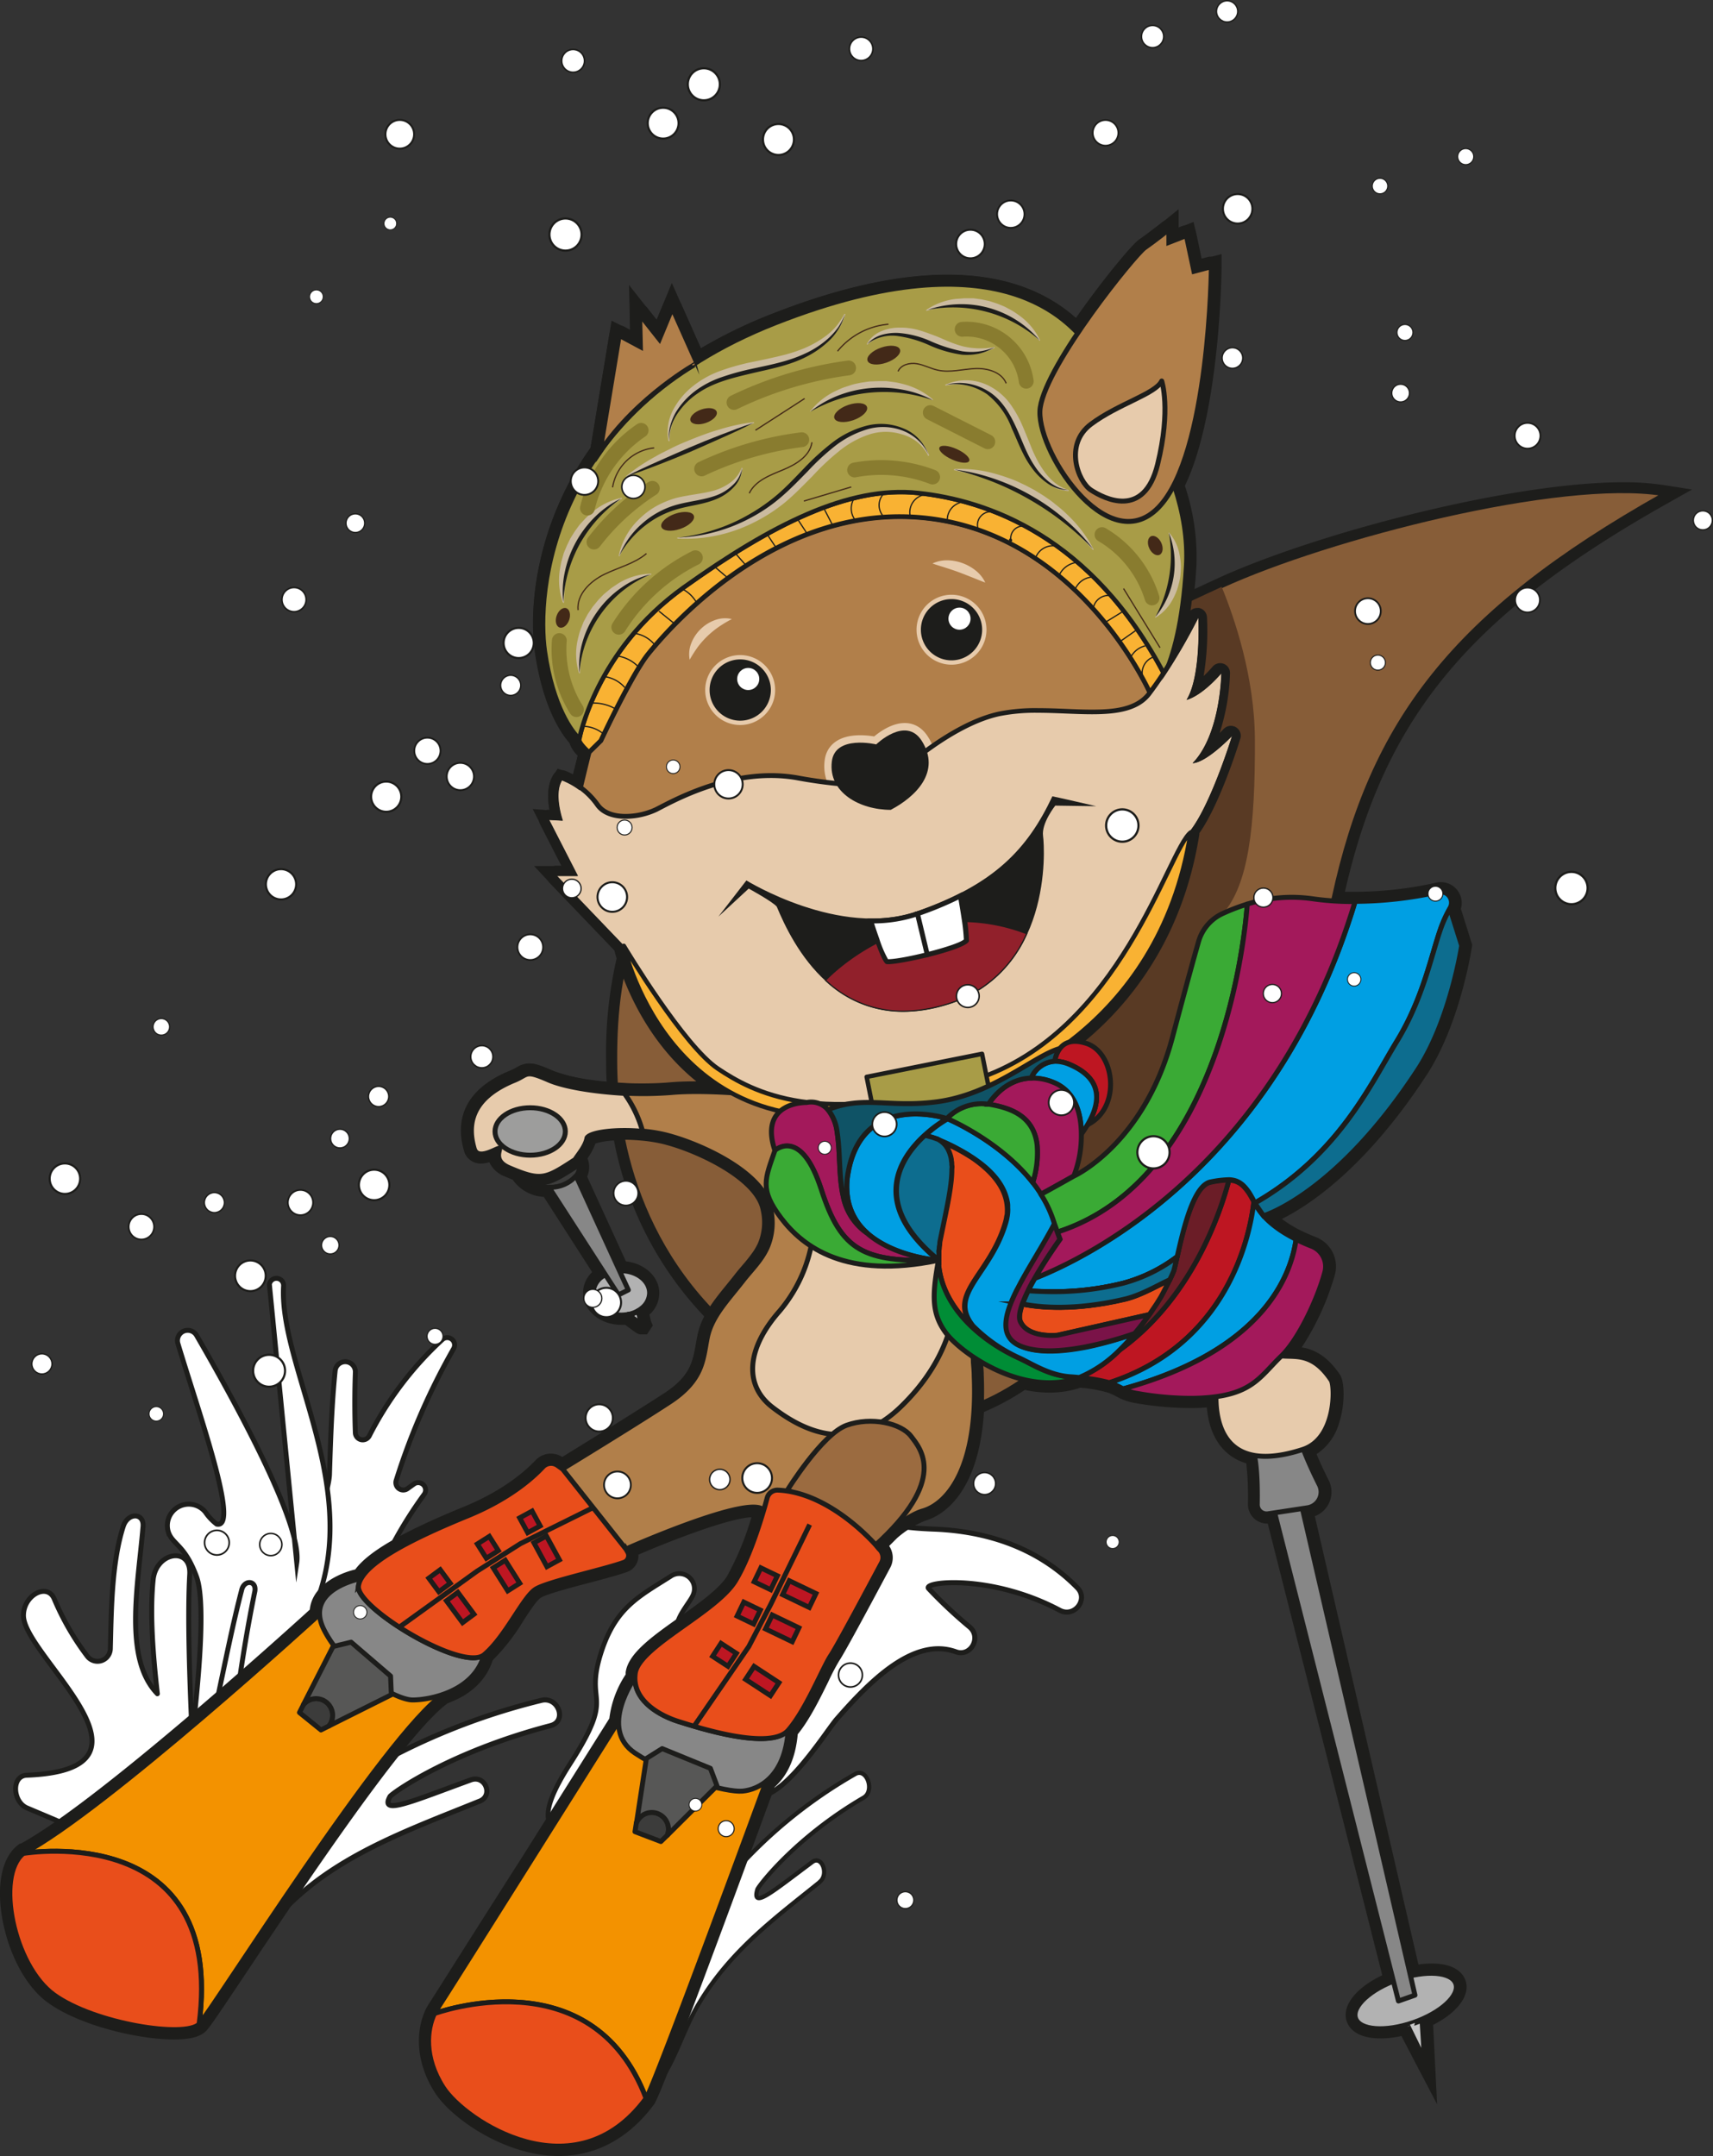 <svg xmlns="http://www.w3.org/2000/svg" viewBox="0 0 347.33 437.08"><rect x="0" y="0" width="347.33" height="437.08" fill="#333333" stroke="none"/><defs><style>.cls-1,.cls-100,.cls-101,.cls-102,.cls-103,.cls-104,.cls-105,.cls-106,.cls-107,.cls-108,.cls-109,.cls-110,.cls-111,.cls-112,.cls-113,.cls-114,.cls-115,.cls-116,.cls-117,.cls-118,.cls-119,.cls-120,.cls-121,.cls-122,.cls-123,.cls-124,.cls-125,.cls-126,.cls-127,.cls-128,.cls-2,.cls-3,.cls-34,.cls-4,.cls-46,.cls-47,.cls-48,.cls-49,.cls-5,.cls-50,.cls-51,.cls-52,.cls-53,.cls-54,.cls-55,.cls-56,.cls-57,.cls-58,.cls-59,.cls-6,.cls-60,.cls-61,.cls-62,.cls-63,.cls-64,.cls-65,.cls-66,.cls-67,.cls-68,.cls-69,.cls-70,.cls-71,.cls-72,.cls-73,.cls-74,.cls-75,.cls-76,.cls-77,.cls-78,.cls-79,.cls-80,.cls-81,.cls-82,.cls-83,.cls-84,.cls-85,.cls-86,.cls-87,.cls-88,.cls-89,.cls-90,.cls-91,.cls-92,.cls-93,.cls-94,.cls-95,.cls-96,.cls-97,.cls-98,.cls-99{fill:#fff;}.cls-1,.cls-10,.cls-100,.cls-101,.cls-102,.cls-103,.cls-104,.cls-105,.cls-106,.cls-107,.cls-108,.cls-109,.cls-110,.cls-111,.cls-112,.cls-113,.cls-114,.cls-115,.cls-116,.cls-117,.cls-118,.cls-119,.cls-12,.cls-120,.cls-121,.cls-122,.cls-123,.cls-124,.cls-125,.cls-126,.cls-127,.cls-128,.cls-13,.cls-14,.cls-15,.cls-16,.cls-17,.cls-18,.cls-19,.cls-2,.cls-20,.cls-21,.cls-22,.cls-23,.cls-24,.cls-25,.cls-3,.cls-30,.cls-35,.cls-36,.cls-37,.cls-38,.cls-39,.cls-4,.cls-40,.cls-41,.cls-42,.cls-43,.cls-44,.cls-45,.cls-46,.cls-47,.cls-48,.cls-49,.cls-5,.cls-50,.cls-51,.cls-52,.cls-53,.cls-54,.cls-55,.cls-56,.cls-57,.cls-58,.cls-59,.cls-6,.cls-60,.cls-61,.cls-62,.cls-63,.cls-64,.cls-65,.cls-66,.cls-67,.cls-68,.cls-69,.cls-7,.cls-70,.cls-71,.cls-72,.cls-73,.cls-74,.cls-75,.cls-76,.cls-77,.cls-78,.cls-79,.cls-80,.cls-81,.cls-82,.cls-83,.cls-84,.cls-85,.cls-86,.cls-87,.cls-88,.cls-89,.cls-90,.cls-91,.cls-92,.cls-93,.cls-94,.cls-95,.cls-96,.cls-97,.cls-98,.cls-99{stroke:#1d1d1b;}.cls-1,.cls-10,.cls-100,.cls-101,.cls-102,.cls-103,.cls-104,.cls-105,.cls-106,.cls-107,.cls-108,.cls-109,.cls-110,.cls-111,.cls-112,.cls-113,.cls-114,.cls-115,.cls-116,.cls-117,.cls-118,.cls-119,.cls-120,.cls-121,.cls-122,.cls-123,.cls-124,.cls-125,.cls-126,.cls-127,.cls-128,.cls-13,.cls-17,.cls-18,.cls-2,.cls-23,.cls-28,.cls-30,.cls-38,.cls-41,.cls-42,.cls-43,.cls-44,.cls-45,.cls-46,.cls-47,.cls-48,.cls-49,.cls-50,.cls-51,.cls-52,.cls-53,.cls-54,.cls-55,.cls-56,.cls-57,.cls-58,.cls-59,.cls-60,.cls-61,.cls-62,.cls-63,.cls-64,.cls-65,.cls-66,.cls-67,.cls-68,.cls-69,.cls-7,.cls-70,.cls-71,.cls-72,.cls-73,.cls-74,.cls-75,.cls-76,.cls-77,.cls-78,.cls-79,.cls-80,.cls-81,.cls-82,.cls-83,.cls-84,.cls-85,.cls-86,.cls-87,.cls-88,.cls-89,.cls-90,.cls-91,.cls-92,.cls-93,.cls-94,.cls-95,.cls-96,.cls-97,.cls-98,.cls-99{stroke-miterlimit:10;}.cls-1{stroke-width:1.02px;}.cls-12,.cls-14,.cls-15,.cls-16,.cls-19,.cls-20,.cls-21,.cls-22,.cls-24,.cls-25,.cls-27,.cls-3,.cls-31,.cls-35,.cls-36,.cls-37,.cls-39,.cls-4,.cls-40,.cls-5,.cls-6{stroke-linecap:round;stroke-linejoin:round;}.cls-4{stroke-width:1.03px;}.cls-5{stroke-width:0.86px;}.cls-6{stroke-width:0.96px;}.cls-27,.cls-28,.cls-30,.cls-31,.cls-7{fill:none;}.cls-15,.cls-8{fill:#c6c6c6;}.cls-9{fill:#1d1d1b;}.cls-10{fill:#875d38;stroke-width:0.5px;}.cls-11{fill:#593a24;}.cls-12{fill:#b2b2b2;}.cls-13,.cls-21{fill:#3c3c3b;}.cls-14{fill:#878787;}.cls-16,.cls-32{fill:#e7cbac;}.cls-17{fill:#b17f4a;}.cls-18{fill:#9b6b40;}.cls-19{fill:#f39200;}.cls-20,.cls-44{fill:#e94e1b;}.cls-22{fill:#575756;}.cls-23{fill:#9d9d9c;}.cls-24{fill:#f9b233;}.cls-24,.cls-25{stroke-width:0.9px;}.cls-25{fill:#a89c47;}.cls-26{fill:#cbbba0;}.cls-27{stroke:#897c2f;}.cls-27,.cls-31{stroke-width:3px;}.cls-28{stroke:#432918;}.cls-28,.cls-30{stroke-width:0.25px;}.cls-29{fill:#432918;}.cls-31{stroke:#e7cbac;}.cls-33{fill:#91202b;}.cls-35,.cls-45{fill:#be1622;}.cls-36{fill:#009fe3;}.cls-37{fill:#a3195b;}.cls-38{fill:#008d36;}.cls-39{fill:#6b1d27;}.cls-40{fill:#3aaa35;}.cls-41{fill:#0d6d8f;}.cls-42{fill:#0f5366;}.cls-43{fill:#7a1348;}.cls-46{stroke-width:0.28px;}.cls-47{stroke-width:0.2px;}.cls-48{stroke-width:0.35px;}.cls-49{stroke-width:0.28px;}.cls-50{stroke-width:0.35px;}.cls-51{stroke-width:0.26px;}.cls-52{stroke-width:0.41px;}.cls-53{stroke-width:0.34px;}.cls-54{stroke-width:0.31px;}.cls-55{stroke-width:0.35px;}.cls-56{stroke-width:0.21px;}.cls-57{stroke-width:0.42px;}.cls-58{stroke-width:0.36px;}.cls-59{stroke-width:0.28px;}.cls-60{stroke-width:0.42px;}.cls-61{stroke-width:0.33px;}.cls-62{stroke-width:0.26px;}.cls-63{stroke-width:0.32px;}.cls-64{stroke-width:0.38px;}.cls-65{stroke-width:0.19px;}.cls-66{stroke-width:0.17px;}.cls-67{stroke-width:0.4px;}.cls-68{stroke-width:0.44px;}.cls-69{stroke-width:0.32px;}.cls-70{stroke-width:0.43px;}.cls-71{stroke-width:0.44px;}.cls-72{stroke-width:0.43px;}.cls-73{stroke-width:0.32px;}.cls-74{stroke-width:0.4px;}.cls-75{stroke-width:0.38px;}.cls-76{stroke-width:0.35px;}.cls-77{stroke-width:0.31px;}.cls-78{stroke-width:0.29px;}.cls-79{stroke-width:0.41px;}.cls-80{stroke-width:0.29px;}.cls-81{stroke-width:0.21px;}.cls-82{stroke-width:0.22px;}.cls-83{stroke-width:0.22px;}.cls-84{stroke-width:0.25px;}.cls-85{stroke-width:0.36px;}.cls-86{stroke-width:0.26px;}.cls-87{stroke-width:0.34px;}.cls-88{stroke-width:0.36px;}.cls-89{stroke-width:0.21px;}.cls-90{stroke-width:0.45px;}.cls-91{stroke-width:0.2px;}.cls-92{stroke-width:0.18px;}.cls-93{stroke-width:0.26px;}.cls-94{stroke-width:0.25px;}.cls-95{stroke-width:0.45px;}.cls-96{stroke-width:0.44px;}.cls-97{stroke-width:0.35px;}.cls-98{stroke-width:0.31px;}.cls-99{stroke-width:0.34px;}.cls-100{stroke-width:0.18px;}.cls-101{stroke-width:0.39px;}.cls-102{stroke-width:0.19px;}.cls-103{stroke-width:0.41px;}.cls-104{stroke-width:0.26px;}.cls-105{stroke-width:0.38px;}.cls-106{stroke-width:0.42px;}.cls-107{stroke-width:0.28px;}.cls-108{stroke-width:0.42px;}.cls-109{stroke-width:0.23px;}.cls-110{stroke-width:0.42px;}.cls-111{stroke-width:0.42px;}.cls-112{stroke-width:0.24px;}.cls-113{stroke-width:0.44px;}.cls-114{stroke-width:0.34px;}.cls-115{stroke-width:0.31px;}.cls-116{stroke-width:0.22px;}.cls-117{stroke-width:0.18px;}.cls-118{stroke-width:0.25px;}.cls-119{stroke-width:0.38px;}.cls-120{stroke-width:0.37px;}.cls-121{stroke-width:0.28px;}.cls-122{stroke-width:0.41px;}.cls-123{stroke-width:0.18px;}.cls-124{stroke-width:0.22px;}.cls-125{stroke-width:0.33px;}.cls-126{stroke-width:0.3px;}.cls-127{stroke-width:0.23px;}.cls-128{stroke-width:0.18px;}</style></defs><g id="Ebene_2" data-name="Ebene 2"><g id="eichi2"><g id="spritzer"><path class="cls-1" d="M193.83,334.87c3,1.08,5.2-2.91,2.81-5a92.5,92.5,0,0,1-8.34-7.82c-1.35-1.43,12.67-3,26.58,4.4,2.92,1.56,5.89-2.19,3.58-4.55-6.86-7-16.45-11.43-29.2-11.91-20.26-.76-1.6-6.42-17.87,5.82.48-.37-21.47,46.58-18.6,48,5.19,2.5,14.71-12.82,16.84-15.27C176.58,340.58,185.37,331.81,193.83,334.87Z"/><path class="cls-2" d="M72.05,278.28q-.22,6.09,0,12.18a1.5,1.5,0,0,0,2.84.61A69.07,69.07,0,0,1,89.76,271.5,1.49,1.49,0,0,1,92,273.37a136,136,0,0,0-11.67,26.76,1.5,1.5,0,0,0,2.33,1.64c.46-.34.92-.66,1.39-1a1.5,1.5,0,0,1,2,2.12,85.75,85.75,0,0,0-6,9.44,1.49,1.49,0,0,0,2.06,2l.13-.08a1.5,1.5,0,0,1,1.92,2.24c-5.13,6.31-8.49,9.79-7,21.08a1.5,1.5,0,0,1-2.68,1.09c-3.7-4.84-13.93-1.2-15-2.6-3.9-5.09,7.15-31.19,7.33-37.16.22-7.17.45-14.12,1.14-20.95A2,2,0,0,1,72.05,278.28Z"/><path class="cls-2" d="M60.17,316.82l-5.55-56.44a1.45,1.45,0,0,1,2.88.31c-1.06,17.41,18.73,44.72,3.85,69.94l5.59-6.2a1.44,1.44,0,0,1,2.32,1.67S37.5,366.91,38.93,352.45c.41-4.19,3.24-26.38.93-32.77-2.38-6.57-4.9-6.53-5.74-9.14a4.34,4.34,0,0,1,7.52-4,10.26,10.26,0,0,0,2.3,2.44c4.82,1.06-3.73-22.81-7.86-36.58a2.08,2.08,0,0,1,3.8-1.64C48.92,286.37,61.3,309.46,60.17,316.82Z"/><path class="cls-3" d="M49,322.34c-3.56,13.7-5.73,28.69-9.53,40.1-1.2-23.11-1.44-35.48-1-43.3.3-5.69-6.85-4.58-7.42,1.16-.6,6.05-.23,13.41.86,23.07C25,336.21,28,321.4,29,309.49c.25-2.85-3.06-2.91-4-.07-2.42,7.5-2.43,17.58-2.63,24.84a2.6,2.6,0,0,1-4.61,1.58A53.74,53.74,0,0,1,11,324.15c-1.45-3.41-6.34-.67-6.24,3.46.21,8.22,30.72,31.1.66,32.28-3.16.12-2.86,5.39.05,6.63,6.88,2.94,15.34,6.18,16.54,9,6.54,15.17,21.5,17.83,22.66,2,1.18-16.15,3.15-36.17,7-54.9C52.07,320.37,49.51,320.18,49,322.34Z"/><path class="cls-4" d="M97.25,365.15c2.85-1.15,1.12-5.37-1.77-4.32-12,4.37-18.56,7.3-16.4,3.37.33-.59,12-9,32.56-14.37,3.43-.9,1.54-6-1.91-5.11a134.61,134.61,0,0,0-39.31,16.57c-20.24,12.71-35.33,57-23.85,38.13,3.18-5.25,8.39-9.94,13.18-14.39,10.26-9.54,24-14.41,37.28-19.8Z"/><path class="cls-5" d="M166.23,381.49c1.89-1.52.39-5.47-1.54-4-8,5.94-12.34,9.71-11.12,5.54.19-.64,7.66-10.51,21.54-18.6,2.32-1.35.65-6.1-1.68-4.8a97.24,97.24,0,0,0-26.06,21.66,129.78,129.78,0,0,0-20.51,33.6c-3.24,7.61,2.2,13.3,6.68,7.36,3.27-4.32,5.11-11,8.12-16,6.43-10.82,15.59-17.49,24.42-24.6Z"/><path class="cls-6" d="M120.84,380.91c7.85-12,7.41-30,9.65-38.46,1.72-6.54,13.45-8,8.51-10.19-4.4-2,.75-6.92,1.53-8.94a3.06,3.06,0,0,0-4.54-3.76c-6.55,4.15-11.07,6.35-14,15.14-3.81,11.54,3.24,7.87-6.43,22.92C101.57,379.44,125.53,366.44,120.84,380.91Z"/></g><g id="ol_Eichi" data-name="ol Eichi"><path class="cls-7" d="M254.44,243.91l1.73,2.53A11.24,11.24,0,0,1,254.44,243.91Z"/><path class="cls-8" d="M113.28,436.08c-11.37,0-21.55-8.17-24.23-12.34-4-6.25-3.58-12.35-1.82-16a11.73,11.73,0,0,1,.65-1.13c1-1.47,10.71-16.91,19.08-30.19l17.48-27.79c.21-4,2.63-7.9,3.31-8.91,0-.21,0-.42.06-.63.44-3.37,5.29-6.82,10.43-10.47,4.09-2.9,8.32-5.91,10-8.68,2.34-3.84,4.3-9.69,5.39-13.36a3.88,3.88,0,0,0-.9-.08c-5.59,0-20.51,6.29-24.49,8a2.47,2.47,0,0,1-1.45,3.15c-1.72.61-4.53,1.36-7.5,2.15-4.07,1.08-9.14,2.42-10.28,3.24-1,.71-2.32,2.75-3.73,4.91-1.82,2.8-3.88,5.95-6.27,8-1.4,4.81-5.45,7.2-8.68,8.37-8.43,5.86-29.69,37.7-41.14,54.84-5,7.41-7.36,11-8.12,11.8-.92,1-2.81,1.43-5.78,1.43-7.16,0-18.74-2.76-24.94-7.23C4.55,401,1.21,391.44,1,384.54c-.13-4.46,1-7.86,3.09-9.58l.28-.22h.11c15.77-8.48,55.59-44.58,59.31-48,.22-5.36,7-7.3,8.84-7.72,2.4-3.55,9.38-7.61,21.88-12.72,8.22-3.37,12.81-7.48,14.82-9.63a3.24,3.24,0,0,1,4.29-.4l.43.31c2.8-1.72,15.18-9.33,21.2-13.25,5.66-3.69,6.23-6.95,6.9-10.73.09-.53.18-1.06.29-1.6a14.23,14.23,0,0,1,1.65-4.28,70.14,70.14,0,0,1-18.78-36.6c-3.23.12-5,.64-5.42.94a10.79,10.79,0,0,1-1.91,3.6h0a3.81,3.81,0,0,1,.49,1.87,4,4,0,0,1-.52,1.94l8.32,18.14.22,0c3.43.17,6.2,2.56,6.2,5.45a5.34,5.34,0,0,1-2.13,4c.2.88.44,1.89.49,2.05l.14.45-.25.42-.3.45h-.56c-.36,0-.49,0-3-2h0l-.24,0c-.33,0-.58.05-.84.05-3.72,0-6.75-2.46-6.75-5.48a5,5,0,0,1,2.16-4L110.83,241.7c-2.83-.15-5.24-1.47-6.19-3.35-.56-.21-1.15-.46-1.82-.75-1.78-.75-2.7-1.87-2.77-3.32a6.76,6.76,0,0,1-2.47.62,2.39,2.39,0,0,1-2.42-1.81c-2-6.82,1-11.89,8.77-15.07a12.56,12.56,0,0,0,1.42-.7,3.91,3.91,0,0,1,2.05-.67c.9,0,2,.35,4.34,1.38,2.52,1.1,7.07,2,12.34,2.42-.12-1.81-.18-3.59-.18-5.32a84.67,84.67,0,0,1,2.2-21.06c-.24-.81-.41-1.44-.5-1.82l-.09-.09v0L110.6,176.59h4.93l-5.87-11.47,3.09.17c-.49-1.94-1-5.38.37-7.63l.42-.67.76.27a14.22,14.22,0,0,1,2.61,1.33c.42-1.71.91-3.74,1.41-5.76-1.36-1.29-1.79-2.16-1.87-2.74-1.32-1.4-5.27-6.44-7-17.93-.31-2.14-2.67-21.47,11.09-40.78l.18-.5,4-24.39,4,2.15-.19-7.89,4.8,6.09,2.85-6.92,5.4,12.15A96.64,96.64,0,0,1,157,64.53c13.27-5.21,25.09-7.85,35.15-7.85,11,0,19.78,3.13,26.24,9.31,5.23-7.66,11.8-15.63,13.19-16.6,1.94-1.34,4.83-3.62,4.86-3.65L238,44.46v3.22l3.29-1.28,1.54,7.35,3.78-1v1.31c0,1.22-.33,29.85-7.52,44.3a44.58,44.58,0,0,1,2.41,16.39c-.13,2.2-.31,4.3-.54,6.27,2.36-1.12,4.4-2.07,6.33-3,20-9.14,59.15-19.36,81.66-19.36a53.75,53.75,0,0,1,8.21.56l2.84.45-2.51,1.41c-40.79,23-58.14,44.08-66.12,80.56,1,0,2,.07,3,.07h.39a77.42,77.42,0,0,0,16.55-1.87,3.37,3.37,0,0,1,.77-.09,3.24,3.24,0,0,1,2.79,1.62,3.13,3.13,0,0,1,.21,2.76l2.33,7.43,0,.23c-.09.62-2.38,15.33-9,25.48C274.73,238.21,262.21,245,258,246.85a23.1,23.1,0,0,0,5.26,3.49c.95.48,2,.93,3.07,1.36a5.39,5.39,0,0,1,3.28,6.42A50,50,0,0,1,262,274c2.45.08,5.63.53,8.78,5.29.71,1.05.87,5.43-.36,9.07a9.87,9.87,0,0,1-4.82,6c.8,2,1.77,4.11,2.83,6.2a4.25,4.25,0,0,1-3.11,6.11l21.46,92.74a18.47,18.47,0,0,1,3.45-.34c3.2,0,5.3,1,5.92,2.77.89,2.58-1.77,5.8-6.67,8.11l.62,12.2-5.49-10.47a20.28,20.28,0,0,1-4.76.62c-3.14,0-5.3-1-5.91-2.76-.94-2.7,2.16-6.19,7.43-8.48L257.7,307.8l-.45.07-.45,0a2.89,2.89,0,0,1-2.87-2.93,57.1,57.1,0,0,0-.45-9.08c-4.89-1.15-7.66-5.23-7.91-11.62-1.14.12-2.38.18-3.76.21h-.62a63.44,63.44,0,0,1-10.79-1,10.39,10.39,0,0,1-3.12-1l-.52-.27a11.42,11.42,0,0,0-2-.87l-.12,0a29.67,29.67,0,0,0-5.76-1,15,15,0,0,1-2,.58,19,19,0,0,1-4.09.43,23,23,0,0,1-5.19-.61,49.21,49.21,0,0,1-9,4.85c-.94,17.44-8.73,21-11.12,21.72-1.53.43-3.57,1.67-6.24,3.8-.66.69-1.41,1.43-2.26,2.24l0,.05a3.27,3.27,0,0,1,.65,3.95c-2.45,4.6-8.92,16.75-10.31,18.82-.53.8-1.28,2.35-2.16,4.14-1.76,3.6-3.94,8.05-6.37,10.91-.38,4.72-1.92,8.26-4.58,10.54-2.73,7.47-22.76,62.09-24.36,64.27C126.9,432.69,120.66,436.08,113.28,436.08Z"/><path class="cls-9" d="M237,46.53v2.61l3.55-1.38L242.09,55l3.53-.92s-.25,30-7.6,44.23a43.82,43.82,0,0,1,2.49,16.42c-.18,3-.44,5.64-.76,8,2.6-1.24,5.25-2.49,8-3.73C267,110.17,305.9,99.72,329,99.72a51.6,51.6,0,0,1,8.05.55c-42.45,23.9-59,46-66.7,81.62-.06.25-.13.49-.19.74,1.4.09,2.83.14,4.25.14h.39a78.42,78.42,0,0,0,16.77-1.89,2.11,2.11,0,0,1,.54-.07,2.22,2.22,0,0,1,1.93,3.31l2.37,7.58s-2.27,15-8.85,25.09c-16.45,25.21-31.23,29.65-31.33,29.68a22,22,0,0,0,6.6,4.77c1.08.54,2.15,1,3.15,1.39a4.4,4.4,0,0,1,2.68,5.24c-1.46,5.48-5.27,13.58-8.79,17,2.7.32,6.29-.79,10.09,4.94.73,1.1,1.1,11.64-5.64,14a76,76,0,0,0,3.23,7.2,3.25,3.25,0,0,1-2.41,4.67l-1,.16L286,400.56a18.88,18.88,0,0,1,4.21-.52c2.59,0,4.49.71,5,2.1.74,2.14-2.19,5.15-6.75,7.16l.42,8.33-3.75-7.15a19.94,19.94,0,0,1-5.27.79c-2.58,0-4.49-.71-5-2.09-.79-2.28,2.59-5.55,7.67-7.55l-24.08-94.95-1.34.2-.29,0a1.87,1.87,0,0,1-1.88-1.91,53.51,53.51,0,0,0-.59-9.94c-6.76-1.17-7.82-7.7-7.79-11.9a39.94,39.94,0,0,1-4.76.33h-.61a63.41,63.41,0,0,1-10.61-1,9.41,9.41,0,0,1-2.85-.91,15.12,15.12,0,0,0-2.78-1.24h0a30.14,30.14,0,0,0-6.19-1,14.52,14.52,0,0,1-2.08.62,18.26,18.26,0,0,1-3.88.4,22.61,22.61,0,0,1-5.39-.68,48.35,48.35,0,0,1-9.81,5.23c-.62,14.35-6.05,20.19-10.43,21.45-2.05.58-4.57,2.37-6.64,4-.88.93-1.87,1.89-3,2.9l.71.83a2.29,2.29,0,0,1,.49,2.78c-2.35,4.41-8.9,16.7-10.26,18.74-1.66,2.49-5,11-8.67,15.2-.37,5.41-2.27,8.57-4.46,10.35,0,0-22.74,62.12-24.32,64.27-5.27,7.15-11.61,9.68-17.75,9.68-10.62,0-20.62-7.58-23.39-11.88-3.92-6.09-3.32-11.78-1.76-15a8.66,8.66,0,0,1,.58-1c1-1.46,10.15-16,19.09-30.21l17.63-28c.11-4.45,3.31-8.89,3.31-8.89a7.92,7.92,0,0,1,.06-.82c.71-5.47,16.39-12.36,20.31-18.77,2.5-4.1,4.6-10.47,5.77-14.53l-.56-.18a4,4,0,0,0-1.57-.25c-6.74,0-25.89,8.53-25.89,8.53l.35.6a1.45,1.45,0,0,1-.75,2.09c-4.25,1.53-15.89,4-18,5.52-2.53,1.8-6,9.57-10.3,13.19-1.16,4.41-4.77,6.8-8.26,8-11.6,7.88-46.78,64-49.52,66.85-.73.76-2.58,1.12-5.06,1.12-6.8,0-18.33-2.7-24.36-7-8.23-5.93-11.88-24.09-6.22-28.68h0c16.65-8.83,60-48.46,60-48.46l0,0c-.26-5.74,8.46-7.36,8.46-7.36,2.33-4,11.15-8.39,21.64-12.68,8.39-3.44,13.11-7.67,15.17-9.88a2.24,2.24,0,0,1,1.64-.71,2.21,2.21,0,0,1,1.33.44l1,.71s14.92-9.15,21.79-13.62,6.75-8.61,7.63-13a13.83,13.83,0,0,1,1.92-4.63,69.86,69.86,0,0,1-19.2-37.47c-3.75.05-6.67.65-7.18,1.49a10,10,0,0,1-2,3.76c0,.05,0,.09,0,.15a2.73,2.73,0,0,1,0,.41,2.94,2.94,0,0,1,.52,1.63,3,3,0,0,1-.65,1.84h0l8.82,19.24.32,0a2.61,2.61,0,0,1,.39,0c3,.15,5.35,2.09,5.35,4.46a4,4,0,0,1-1.38,2.91,5.27,5.27,0,0,1-.88.65c.18.79.62,2.68.67,2.81h0c-.11,0-2.11-1.52-2.78-2l-.57.08,0,0c-.26,0-.51,0-.76,0-3.18,0-5.75-2-5.75-4.48a4.19,4.19,0,0,1,2.3-3.57l.25-.13-11.38-17.71h0c-2.89,0-5.3-1.35-6-3.15-.65-.24-1.36-.53-2.16-.88-3.38-1.44-1.8-3.73-2-3.92,0,0,0,0-.07,0-.4,0-2.22,1.15-3.59,1.15a1.39,1.39,0,0,1-1.46-1.09c-1.31-4.49-1-10.11,8.19-13.86,1.67-.68,2.11-1.3,3.09-1.3a11.65,11.65,0,0,1,3.94,1.3c3,1.3,8.24,2.21,13.82,2.58-.18-2.26-.26-4.4-.26-6.4a83.06,83.06,0,0,1,2.24-21.08c-.39-1.27-.59-2.09-.63-2.3h0l-13.56-14.14h4.23l-5.83-11.37,2.77.15s-1.9-5.4-.15-8.17a14.94,14.94,0,0,1,3.58,2c.5-2.06,1.2-5,1.89-7.75,0,0-2.37-2.08-1.92-2.75-1.4-1.26-5.35-6.3-7-17.72-1-7.09-.57-24,11-40.15,0,0,.27-.74.27-.74L125.55,68l4.3,2.3-.16-6.6,4,5.07,2.61-6.34,4.92,11.07a94.39,94.39,0,0,1,16.1-8.07c14.66-5.75,26-7.78,34.79-7.78,15.91,0,23.3,6.67,26.39,9.87,5.6-8.36,12.42-16.51,13.61-17.33,2-1.38,4.91-3.69,4.91-3.69m2-4.13L235.78,45s-2.89,2.29-4.81,3.61c-1.57,1.09-7.82,8.76-12.79,15.9-6.57-5.84-15.32-8.79-26.07-8.79-10.18,0-22.13,2.66-35.52,7.92a98.46,98.46,0,0,0-14.47,7l-4-9-1.9-4.28-1.78,4.33-1.31,3.17-1.88-2.38-3.71-4.71.14,6,.08,3.17-1.27-.69L124,65l-.45,2.75-3.79,22.93-.11.29c-10.54,14.87-12.62,31.57-11.18,41.39,1.66,11.25,5.39,16.46,7,18.27a6.08,6.08,0,0,0,1.67,2.56c-.33,1.35-.66,2.69-.95,3.92a13.79,13.79,0,0,0-1.63-.75l-1.5-.53-.86,1.35c-1.31,2.08-1.16,5-.77,7.09h0L108,164l1.59,3.1,4.34,8.46h-5.65L111.5,179l13,13.56v0l.19.2c.09.36.22.82.38,1.35a85.76,85.76,0,0,0-2.17,21c0,1.37,0,2.78.11,4.21a39.51,39.51,0,0,1-10.86-2.23c-2.52-1.11-3.68-1.47-4.75-1.47a4.86,4.86,0,0,0-2.53.8,13.62,13.62,0,0,1-1.32.65c-8.24,3.36-11.47,9-9.35,16.27a3.37,3.37,0,0,0,3.38,2.53,5.92,5.92,0,0,0,1.73-.29,5.55,5.55,0,0,0,3.13,2.92c.53.23,1,.44,1.49.62a8.17,8.17,0,0,0,6.33,3.52l9.8,15.25a5.86,5.86,0,0,0-1.85,4.21c0,3.57,3.48,6.48,7.75,6.48.3,0,.56,0,.82,0,2.53,1.94,2.65,1.94,3.33,1.94h1.07l.6-.9.59-.9-.37-.88c-.05-.22-.18-.74-.32-1.33a5.88,5.88,0,0,0,2-4.37c0-3.28-2.93-6-6.76-6.42l-7.87-17.18a4.87,4.87,0,0,0,.41-1.95,4.93,4.93,0,0,0-.34-1.77,11.59,11.59,0,0,0,1.6-3,15.36,15.36,0,0,1,3.77-.61,71,71,0,0,0,18.36,35.73,14.79,14.79,0,0,0-1.4,3.92c-.11.54-.2,1.08-.3,1.62-.65,3.69-1.16,6.61-6.46,10.06-5.67,3.69-17,10.67-20.6,12.89a4.26,4.26,0,0,0-5.5.6c-2,2.1-6.43,6.1-14.47,9.4-12.46,5.1-19.37,9.07-22.09,12.74-3.63.88-8.74,3.37-9.22,8.15-5.11,4.65-43.1,39-58.59,47.43H4l-.55.44C1.1,376.1-.13,379.79,0,384.57c.21,7.32,3.63,17.05,9.77,21.47,6.37,4.58,18.21,7.42,25.53,7.42,3.26,0,5.38-.57,6.51-1.74.81-.85,3.11-4.27,8.22-11.93,11.36-17,32.44-48.57,40.78-54.51,4.7-1.72,7.82-4.72,9.09-8.7a41.77,41.77,0,0,0,6.22-8c1.3-2,2.64-4.05,3.48-4.64,1-.72,6.39-2.15,10-3.09,3-.8,5.83-1.55,7.58-2.18a3.46,3.46,0,0,0,2.06-2.07,3.5,3.5,0,0,0,.2-1.43c6-2.58,17.94-7.31,22.92-7.59a58.14,58.14,0,0,1-4.92,11.91c-1.59,2.6-5.73,5.54-9.74,8.39-5.55,3.94-10.35,7.34-10.84,11.16,0,.14,0,.28,0,.42a20.66,20.66,0,0,0-3.31,8.92l-17.35,27.58C97.22,390,88,404.65,87.05,406.09a11.08,11.08,0,0,0-.72,1.24c-1.88,3.87-2.37,10.35,1.88,16.95,3.37,5.23,14.23,12.8,25.07,12.8,7.61,0,14.3-3.63,19.36-10.5,1.57-2.13,17.44-45.25,24.41-64.27,2.69-2.41,4.27-6,4.7-10.73,2.42-2.95,4.56-7.32,6.3-10.87a42.74,42.74,0,0,1,2.1-4c1.27-1.91,6.52-11.71,10.36-18.91a4.27,4.27,0,0,0-.22-4.39l1.58-1.58a19.58,19.58,0,0,1,5.83-3.58c2.53-.73,10.68-4.44,11.81-22a50.84,50.84,0,0,0,8.28-4.47,24,24,0,0,0,5,.54,20.3,20.3,0,0,0,4.3-.45,14.19,14.19,0,0,0,1.92-.54,27.66,27.66,0,0,1,5.34.91l.24.07a10.65,10.65,0,0,1,1.7.76l.55.29a11.73,11.73,0,0,0,3.4,1.09,65.29,65.29,0,0,0,11,1h.64c1,0,1.94-.06,2.82-.12.51,5.93,3.33,9.94,8,11.33a62.5,62.5,0,0,1,.34,8.27,3.88,3.88,0,0,0,3.88,3.94h.13l23.22,91.57c-5.35,2.53-8.28,6.25-7.2,9.36.45,1.29,1.94,3.44,6.86,3.44a20.18,20.18,0,0,0,4.23-.48l3,5.77,4.23,8.06-.46-9.09-.35-7c5-2.53,7.6-6.07,6.57-9-.44-1.28-1.92-3.44-6.86-3.44a19.5,19.5,0,0,0-2.69.2l-21-90.88a5.26,5.26,0,0,0,2.82-7.27c-.67-1.32-1.59-3.2-2.47-5.32a11.18,11.18,0,0,0,4.51-6.12c1.3-3.85,1.2-8.51.25-9.95-2.68-4-5.46-5.21-7.77-5.57a53.74,53.74,0,0,0,6.73-14.75,6.39,6.39,0,0,0-3.89-7.62c-1.05-.41-2.05-.85-3-1.31a23.53,23.53,0,0,1-3.86-2.36c5.34-2.65,16.93-10.14,29.37-29.21,6.74-10.34,9.05-25.25,9.15-25.88l.07-.46-.14-.44-2.16-6.89a4.11,4.11,0,0,0-.4-3.28,4.21,4.21,0,0,0-4.65-2,76.26,76.26,0,0,1-16.32,1.84h-.38l-1.76,0c8.05-35.45,25.33-56.18,65.38-78.73l5-2.82-5.69-.9a54.36,54.36,0,0,0-8.36-.57c-22.64,0-62,10.27-82.08,19.45-1.47.67-3,1.39-4.73,2.2.14-1.46.26-3,.36-4.54a45.38,45.38,0,0,0-2.33-16.39c7.11-14.76,7.43-43.14,7.44-44.37l0-2.61-2.52.66-1.5.39-1.09-5.16L242,45l-2.19.85-.83.32V42.4Z"/></g><g id="schwanz"><path class="cls-10" d="M337,100.27c-42.45,23.9-59,46-66.7,81.62-4.27,19.73-17.51,32.56-26.44,50.66s-31,55.34-59.5,54.7c-10.32-.23-20.07-6.14-28.58-12-25.67-17.62-30.89-43.77-30.89-60.14-.11-20.78,4.82-36.13,20.28-50s35.47-22,55.92-25.69c7.83-1.41,20.68-8.07,35.79-15.35,3.5-1.68,7.12-3.4,10.82-5.09C269.47,109,316.26,97,337,100.27Z"/><path class="cls-11" d="M248.05,185.1c-5,5.74-11.62,78.46-43.52,52.64S208.35,194,208.35,194s25.5-40.4,28.54-69.94c3.5-1.68,7.12-3.4,10.82-5.09,2.58,6.28,6.65,18.16,6.73,30.75C254.55,168.19,253,179.36,248.05,185.1Z"/></g><g id="skistockR_TeilUnten" data-name="skistockR TeilUnten"><path class="cls-9" d="M117,234.54c0,2.66-2.8,4.53-6.24,4.81-4.56.37-5.23-.49-5.23-3.14s1.71-1.89,5.16-1.89S117,231.88,117,234.54Z"/><path class="cls-12" d="M131.71,262.13a4,4,0,0,1-1.39,2.91,6.1,6.1,0,0,1-3.56,1.51h0a6.47,6.47,0,0,1-.76.05c-3.18,0-5.75-2-5.75-4.48a4.22,4.22,0,0,1,2.3-3.58,6.86,6.86,0,0,1,3.45-.9h.39C129.35,257.82,131.71,259.75,131.71,262.13Z"/><path class="cls-13" d="M117.48,236.58a3,3,0,0,1-.65,1.84,6.84,6.84,0,0,1-5.49,2.3c-3.39,0-6.14-1.86-6.14-4.14a2.6,2.6,0,0,1,0-.4l.83-.24c-.66,1.75-.66,2.73,2.61,3.05a8.93,8.93,0,0,0,8.18-4.23A3.09,3.09,0,0,1,117.48,236.58Z"/><path class="cls-14" d="M127.4,261.51l-2,1-1.91-2.95-12.18-18.88a6.84,6.84,0,0,0,5.49-2.3L126.24,259Z"/><path class="cls-15" d="M127.4,266.44s2.78,2.23,2.72,2.06-.76-2.74-.76-2.74A2.88,2.88,0,0,1,127.4,266.44Z"/></g><g id="arm2"><ellipse class="cls-12" cx="285.01" cy="405.66" rx="10.75" ry="4.64" transform="translate(-117.09 115.66) rotate(-19.11)"/><path class="cls-14" d="M258.1,305.29c.89-.29,4.95.14,5.85,0l22.95,99.19-3.35,1.18Z"/><path class="cls-15" d="M288.33,409.56l.51,8.07-3.43-7S287.55,409.87,288.33,409.56Z"/><path class="cls-14" d="M267.51,301c-2.52-5-6.19-13.32-5.71-19.05a3.13,3.13,0,0,0-1.79-3.09,11.77,11.77,0,0,0-8.9-.24,3,3,0,0,0-1.71,4.15c1.54,3.26,4.11,8.91,4.83,11.74s.75,7.65.7,10.49a1.88,1.88,0,0,0,2.17,1.89l8-1.22A3.24,3.24,0,0,0,267.51,301Z"/><path class="cls-16" d="M269.92,279.81c-5.1-7.7-9.83-3.05-12.51-6.11s-5.09-5.63-7.51-8.07a35,35,0,0,0-5.69,11.22c.85.87,1.72,1.77,2.61,2.71.08.05-4,21.2,17.32,14.29C271,291.61,270.66,280.92,269.92,279.81Z"/><path class="cls-17" d="M214.94,240.72l-8,14.77c2.8,2,11.63-4.84,37.3,21.36a35,35,0,0,1,5.69-11.22C229.9,245.49,216.12,242.39,214.94,240.72Z"/></g><g id="body"><path class="cls-16" d="M111.34,219c-5-2.18-4.1-1.2-7,0-9.2,3.75-9.49,9.36-8.19,13.86.76,2.61,4.84-.34,5.12-.05s-1.4,2.49,2,3.93c6.52,2.78,7.33,2.24,13.32-1.66.71-1.12,2.16-2.75,2.43-4.41.7-1.13,5.76-1.83,11.34-1.31a23.93,23.93,0,0,0-3.71-7.7C120.5,221.31,114.55,220.36,111.34,219Z"/><path class="cls-17" d="M198.38,222.52c-2.3,1.13-13.53,3.33-17.8,3.31S158,222.41,158,222.41s-13.3-1.67-21.8-.93a72.93,72.93,0,0,1-9.63.13,23.93,23.93,0,0,1,3.71,7.7,31.14,31.14,0,0,1,4.07.61c6.54,1.45,20.51,7.44,21.91,15.18a12.69,12.69,0,0,1-.74,7.89,14,14,0,0,1-1.1,1.93c-1.14,1.69-2.57,3.15-3.83,4.77-3.05,3.93-6.32,7.2-7.19,11.55s-.77,8.5-7.63,13S114,297.83,114,297.83l12.85,16.23s23-10.24,27.46-8.28l23,7.24c1.74-1.53,6.43-5.75,9.79-6.71,4.94-1.42,11.21-8.64,10.43-27.32,0-.91-.09-1.85-.17-2.81,0-.36,0-.72-.08-1.09-1.59-18.41,4.57-17.64,9.58-19.6l8-14.77A111.88,111.88,0,0,0,198.38,222.52Z"/><path class="cls-16" d="M165,248.79a29.64,29.64,0,0,1-6.93,17c-6.68,7.57-7.31,15-1.45,19.5s15.68,9.82,25.92,0,12.07-20.49,10.95-27.92-1.41-15.83-8.84-16.34S170,236.82,165,248.79Z"/></g><path id="knie" class="cls-18" d="M159.66,302.08s7-11.33,12-13.14,11.05-.4,13.05,2.21,7.5,8.81-7.37,22.25C171.84,306.89,165.7,304.82,159.66,302.08Z"/><g id="skier"><path class="cls-19" d="M155.35,361.13S132.61,423.25,131,425.4c-11.06-29-42.9-17.19-42.9-17.19a8.66,8.66,0,0,1,.58-1c1.94-2.92,36.72-58.23,36.72-58.23Z"/><path class="cls-20" d="M131,425.4c-14.4,19.54-36.77,4.59-41.14-2.2-3.92-6.09-3.32-11.78-1.76-15C88.13,408.21,120,396.38,131,425.4Z"/><path class="cls-19" d="M89.89,343.49c-11.6,7.88-46.78,64-49.52,66.85C45.7,369.4,6,375.53,4.76,375.73c16.65-8.83,60-48.46,60-48.46Z"/><path class="cls-20" d="M40.37,410.34c-2.75,2.87-21.2,0-29.42-5.92S-.93,380.33,4.73,375.74h0C6,375.53,45.7,369.4,40.37,410.34Z"/><path class="cls-14" d="M159.81,350.78c-.64,9.46-6,12.05-9.29,12.33s-14.34-2.76-21.78-7.72,0-15.31,0-15.31c-.08,4.95,5.24,7.79,8.85,8.92C141.39,350.19,156.12,354.94,159.81,350.78Z"/><path class="cls-14" d="M98.15,335.46c-2,7.46-11,9.17-14.48,9.17s-13.89-6.07-18-14.29S73.26,320,73.26,320a4.08,4.08,0,0,0-.59,1.59C72.13,325.88,93.81,339.07,98.15,335.46Z"/><path class="cls-21" d="M66.69,349.9h0l-1.61.81-4.36-3.53.83-1.63a3.33,3.33,0,0,1,4.71-.41A3.41,3.41,0,0,1,66.69,349.9Z"/><path class="cls-22" d="M66.69,349.9a3.41,3.41,0,0,0-.45-4.75,3.33,3.33,0,0,0-4.71.41l6-11.76,3.66-.89,8,6.87.16,3.79Z"/><path class="cls-21" d="M135.32,372.05h0L134,373.33l-5.25-2,.28-1.81a3.33,3.33,0,0,1,4.34-1.86A3.4,3.4,0,0,1,135.32,372.05Z"/><path class="cls-22" d="M135.32,372.05a3.4,3.4,0,0,0-1.92-4.37,3.33,3.33,0,0,0-4.34,1.86l2-13.05,3.2-2,9.78,4,1.34,3.55Z"/></g><ellipse id="SkistockR_TeilOben" data-name="SkistockR TeilOben" class="cls-23" cx="107.5" cy="229.38" rx="7.13" ry="4.81"/><g id="kopf"><path class="cls-17" d="M233.41,140.92c-5.34,7.06-19.74,2-30.67,4.31s-23.18,14.58-23.18,14.58-5.39.58-18.22-1.61-24.93,4.81-28.13,6.42-9.92,2.62-12.54-1.17a14.1,14.1,0,0,0-3.13-3.21c.5-2.06,1.2-5,1.89-7.75l2.39-2.35s6.29-13.48,9.61-17.59,25.89-31.25,57-27.47S233.41,140.92,233.41,140.92Z"/><path class="cls-24" d="M236.11,136.77c-.2.44-.39.83-.58,1.19s-.53.93-.76,1.29a7.4,7.4,0,0,1-1.36,1.67s-13.9-32-45-35.84-53.68,23.37-57,27.47-9.61,17.59-9.61,17.59l-2.39,2.35s-2.37-2.08-1.92-2.75c0,0,3.31-17.9,21.17-30.66s33.47-20.63,47.47-19.14S221.35,108.63,236.11,136.77Z"/><path class="cls-25" d="M240.51,114.71c-.68,11.65-2.69,18.36-4.4,22.06-14.76-28.14-36-35.34-50-36.83s-29.6,6.38-47.47,19.14-21.17,30.66-21.17,30.66c-1.4-1.26-5.35-6.3-7-17.72s.58-48.4,46.84-66.56,59.67.79,62.51,3.47S241.77,93.09,240.51,114.71Z"/><path class="cls-26" d="M135.53,89.35a9.77,9.77,0,0,1,.87-6.09,15.17,15.17,0,0,1,4-4.9,19.71,19.71,0,0,1,5.51-3.12,48.28,48.28,0,0,1,5.85-1.7c2-.4,3.86-.79,5.71-1.22.93-.21,1.85-.44,2.73-.7s1.76-.58,2.62-.92a20.85,20.85,0,0,0,4.8-2.72,12.76,12.76,0,0,0,2-1.92,15.71,15.71,0,0,0,1.59-2.41v0a.09.09,0,0,1,.13,0,.09.09,0,0,1,.05.12,11.72,11.72,0,0,1-1.22,2.7,13.82,13.82,0,0,1-1.86,2.32,18.78,18.78,0,0,1-4.85,3.38C160,73.9,156,74.6,152.2,75.49s-7.69,1.83-10.87,4.15a15.13,15.13,0,0,0-4,4.18,11.52,11.52,0,0,0-1.2,2.65,10.3,10.3,0,0,0-.37,2.88.1.1,0,0,1-.09.1.11.11,0,0,1-.1-.08Z"/><path class="cls-9" d="M135.63,89.35a9.49,9.49,0,0,1,.25-2.95A12.05,12.05,0,0,1,137,83.64a15.7,15.7,0,0,1,4-4.41,19.4,19.4,0,0,1,5.3-2.76,50.73,50.73,0,0,1,5.72-1.61c3.84-.84,7.72-1.53,11.23-3.19a18.5,18.5,0,0,0,4.83-3.19A14.29,14.29,0,0,0,170,66.29a13,13,0,0,0,1.32-2.61,11.61,11.61,0,0,1-2.92,5.11,19.12,19.12,0,0,1-4.83,3.5c-3.57,1.85-7.55,2.54-11.34,3.44s-7.65,1.83-10.82,4.06a15.15,15.15,0,0,0-4.06,4.08,11.2,11.2,0,0,0-1.27,2.6A10.72,10.72,0,0,0,135.63,89.35Z"/><path class="cls-26" d="M117.39,136.44a13.09,13.09,0,0,1-.21-6.92c.13-.57.29-1.15.47-1.71l.64-1.65c.26-.54.55-1,.83-1.58l1-1.5,1.12-1.37c.41-.43.81-.88,1.24-1.28l1.37-1.13c.47-.35,1-.67,1.47-1a13.17,13.17,0,0,1,6.64-2h0a.1.1,0,0,1,.1.1.1.1,0,0,1-.07.09,21.71,21.71,0,0,0-14.39,19.91.09.09,0,0,1-.09.1.11.11,0,0,1-.1-.07Z"/><path class="cls-9" d="M117.49,136.44a17.33,17.33,0,0,1,.71-6.58,20.21,20.21,0,0,1,3-6,20,20,0,0,1,4.75-4.69,17.15,17.15,0,0,1,6-2.74,23,23,0,0,0-5.61,3.29,24,24,0,0,0-7.48,10.35A22.79,22.79,0,0,0,117.49,136.44Z"/><path class="cls-26" d="M114.12,122.12a13.67,13.67,0,0,1-.6-6.63c.09-.55.18-1.11.31-1.66l.46-1.63c.19-.53.42-1,.64-1.57l.74-1.52.91-1.44c.34-.45.65-.92,1-1.36l1.15-1.24c.4-.4.82-.77,1.25-1.14a13.53,13.53,0,0,1,6-3h0a.09.09,0,0,1,.11.08.1.1,0,0,1,0,.1,24.39,24.39,0,0,0-11.72,21,.11.11,0,0,1-.1.1.1.1,0,0,1-.09-.06Z"/><path class="cls-9" d="M114.22,122.11a18.87,18.87,0,0,1,.35-6.35,21.74,21.74,0,0,1,2.28-6,22,22,0,0,1,3.91-5.09,19.24,19.24,0,0,1,5.23-3.63,27.43,27.43,0,0,0-4.73,4.11,28,28,0,0,0-3.63,5,27.65,27.65,0,0,0-2.39,5.73A27.24,27.24,0,0,0,114.22,122.11Z"/><path class="cls-26" d="M125.47,112.63a14.2,14.2,0,0,1,4.11-7.38,16.71,16.71,0,0,1,3.48-2.64,19,19,0,0,1,4.08-1.67c2.82-.69,5.44-.85,7.73-1.52a10.62,10.62,0,0,0,3.2-1.58,6.3,6.3,0,0,0,2.28-2.94v0a.1.1,0,0,1,.13-.06.11.11,0,0,1,.06.1,6,6,0,0,1-1.72,3.65,10,10,0,0,1-3.35,2.29c-2.52,1.07-5.25,1.32-7.83,2a18.49,18.49,0,0,0-12,9.83.11.11,0,0,1-.14.05.1.1,0,0,1,0-.11Z"/><path class="cls-9" d="M125.56,112.67a17.07,17.07,0,0,1,4.71-6.58,17.72,17.72,0,0,1,7.22-3.84c2.65-.69,5.34-.91,7.8-1.84a9.63,9.63,0,0,0,3.29-2.08,6,6,0,0,0,1.87-3.42,5.85,5.85,0,0,1-1.55,3.72,10,10,0,0,1-3.34,2.41c-2.55,1.15-5.3,1.39-7.84,2.08a19,19,0,0,0-7,3.5A20.2,20.2,0,0,0,125.56,112.67Z"/><path class="cls-26" d="M127,96.49a37.66,37.66,0,0,1,5.92-3.95c1-.6,2.07-1.08,3.11-1.62s2.12-1,3.18-1.44,2.16-.88,3.25-1.28,2.2-.79,3.33-1.1a38,38,0,0,1,7-1.51h0a.1.1,0,0,1,.1.09.1.1,0,0,1-.06.1L140,91.32l-12.91,5.36a.1.1,0,0,1-.13-.06.08.08,0,0,1,0-.11Z"/><path class="cls-9" d="M127,96.59c2.07-1.08,4.18-2.07,6.3-3s4.25-1.9,6.4-2.82,4.3-1.8,6.47-2.63,4.36-1.68,6.58-2.41c-2.08,1.08-4.19,2.07-6.31,3s-4.25,1.91-6.39,2.83-4.3,1.79-6.48,2.63S129.25,95.85,127,96.59Z"/><path class="cls-26" d="M188.14,92.27a8.5,8.5,0,0,0-2.31-2.78A9.11,9.11,0,0,0,182.69,88a10.84,10.84,0,0,0-6.69.16,19.32,19.32,0,0,0-6,3.41,49.38,49.38,0,0,0-5.3,5c-1.77,1.76-3.54,3.64-5.58,5.32a33.52,33.52,0,0,1-6.65,4.22,30.62,30.62,0,0,1-15.06,3.07h0a.1.1,0,0,1-.09-.11.09.09,0,0,1,.09-.09,35.71,35.71,0,0,0,20.5-8.52c1.89-1.64,3.62-3.48,5.37-5.29a50.11,50.11,0,0,1,5.59-5.1,20,20,0,0,1,6.75-3.43,11.69,11.69,0,0,1,7.5.39,8.85,8.85,0,0,1,5.24,5.23.1.1,0,0,1-.06.13.11.11,0,0,1-.12,0Z"/><path class="cls-9" d="M188.24,92.23a8.21,8.21,0,0,0-2.11-3A9.75,9.75,0,0,0,183,87.29a11.23,11.23,0,0,0-7.24-.23,20,20,0,0,0-6.53,3.42,49.55,49.55,0,0,0-5.48,5.09c-1.76,1.79-3.51,3.62-5.45,5.27a33.67,33.67,0,0,1-6.32,4.26A34.13,34.13,0,0,1,137.39,109a37.42,37.42,0,0,0,7.35-1.56,35.47,35.47,0,0,0,6.87-3,37.48,37.48,0,0,0,6.12-4.27c1.88-1.63,3.59-3.47,5.34-5.28a50.77,50.77,0,0,1,5.63-5.12,19.48,19.48,0,0,1,6.84-3.42,11.73,11.73,0,0,1,7.58.48A8.77,8.77,0,0,1,188.24,92.23Z"/><path class="cls-26" d="M164.33,83.31a14.55,14.55,0,0,1,5.35-4.16c.52-.24,1-.47,1.59-.67l1.64-.53c.55-.15,1.12-.25,1.68-.37l1.71-.25,1.73-.06c.57,0,1.15,0,1.72,0l1.71.22c.57.1,1.13.23,1.68.37a14.73,14.73,0,0,1,6,3.11l0,0a.11.11,0,0,1,0,.14.12.12,0,0,1-.11,0,26.74,26.74,0,0,0-24.65,2.27.09.09,0,0,1-.13,0,.08.08,0,0,1,0-.11Z"/><path class="cls-9" d="M164.38,83.4A21,21,0,0,1,170,80.17,23.94,23.94,0,0,1,183,79a20.79,20.79,0,0,1,6.15,2.13,31.05,31.05,0,0,0-6.26-1.45,30.74,30.74,0,0,0-6.36-.09,29.79,29.79,0,0,0-12.13,3.83Z"/><path class="cls-26" d="M175.79,69.66a5.91,5.91,0,0,1,2.76-2.45,9.35,9.35,0,0,1,3.7-.79,13.55,13.55,0,0,1,3.71.42c1.19.31,2.28.73,3.35,1.12s2.05.86,3,1.25a23.85,23.85,0,0,0,2.92,1,15.49,15.49,0,0,0,6.36.16h0a.09.09,0,0,1,.11.08.1.1,0,0,1-.05.1,11.55,11.55,0,0,1-6.64,1.22,26.68,26.68,0,0,1-6.51-1.93A21.19,21.19,0,0,0,182.14,68a7.86,7.86,0,0,0-6.21,1.82.11.11,0,0,1-.14,0,.09.09,0,0,1,0-.11Z"/><path class="cls-9" d="M175.86,69.74a6.38,6.38,0,0,1,2.87-1.84,10.27,10.27,0,0,1,3.44-.4,19.5,19.5,0,0,1,6.64,1.72,30.12,30.12,0,0,0,6.33,2,12.25,12.25,0,0,0,6.53-.82,11,11,0,0,1-3.16,1.29,12.07,12.07,0,0,1-3.45.22,24.08,24.08,0,0,1-6.58-1.9,23.17,23.17,0,0,0-6.36-1.87A8.28,8.28,0,0,0,175.86,69.74Z"/><path class="cls-26" d="M187.85,62.8A13.44,13.44,0,0,1,194,60.58c.55,0,1.11-.1,1.66-.11l1.67,0c.56.06,1.11.15,1.66.22l1.64.35,1.59.52c.52.21,1,.4,1.55.64l1.46.79c.48.29.94.61,1.39.93a13.37,13.37,0,0,1,4.24,5v0a.1.1,0,0,1,0,.13.09.09,0,0,1-.11,0A23.74,23.74,0,0,0,187.91,63a.1.1,0,0,1-.12-.07.1.1,0,0,1,0-.11Z"/><path class="cls-9" d="M187.88,62.9A20.81,20.81,0,0,1,210.8,69a26.43,26.43,0,0,0-22.92-6.13Z"/><path class="cls-26" d="M237.07,108a9.38,9.38,0,0,1,2.08,4.34,13.92,13.92,0,0,1,.29,2.4,19.54,19.54,0,0,1-.16,2.42,21.3,21.3,0,0,1-.6,2.35,14.58,14.58,0,0,1-1,2.19,9.44,9.44,0,0,1-3.32,3.47l0,0a.09.09,0,0,1-.13,0,.09.09,0,0,1,0-.1,21.36,21.36,0,0,0,2.72-17A.1.1,0,0,1,237,108a.08.08,0,0,1,.09,0Z"/><path class="cls-9" d="M237,108a17,17,0,0,1-2.74,17.08A26.18,26.18,0,0,0,237,108Z"/><path class="cls-26" d="M191.78,77.94a10.27,10.27,0,0,1,9.3.58,12.24,12.24,0,0,1,3.72,3.32A23,23,0,0,1,207.18,86c.61,1.41,1.16,2.78,1.7,4.11a28.71,28.71,0,0,0,1.75,3.76c1.38,2.34,3.1,4.54,6,5.48h0a.1.1,0,0,1,.06.13.11.11,0,0,1-.1.07A8.15,8.15,0,0,1,212.44,98a13.5,13.5,0,0,1-3.09-3.22c-1.76-2.43-2.74-5.28-4-7.94s-2.71-5.33-5.16-7a11.15,11.15,0,0,0-8.39-1.69.1.1,0,0,1-.11-.08.09.09,0,0,1,0-.11Z"/><path class="cls-9" d="M191.8,78a10.75,10.75,0,0,1,4.45-.23,11.4,11.4,0,0,1,4.23,1.6c2.64,1.65,4.23,4.44,5.48,7.11s2.16,5.52,3.79,7.93a13.25,13.25,0,0,0,2.89,3.22,9,9,0,0,0,1.85,1.14,8.89,8.89,0,0,0,2.12.6A7.78,7.78,0,0,1,212.39,98a13.24,13.24,0,0,1-3.2-3.18c-1.83-2.43-2.8-5.32-4.05-8a15.79,15.79,0,0,0-5-6.9A11.59,11.59,0,0,0,191.8,78Z"/><path class="cls-26" d="M193.54,95.1a25.59,25.59,0,0,1,8.44,1,37,37,0,0,1,4,1.38c.65.28,1.29.6,1.94.9l1.89,1,1.82,1.13c.58.41,1.18.8,1.75,1.23l1.66,1.34c.54.46,1.06.95,1.57,1.45a25.6,25.6,0,0,1,5.09,6.79v0a.11.11,0,0,1,0,.13.1.1,0,0,1-.12,0,51.15,51.15,0,0,0-28.08-16.12.09.09,0,0,1-.08-.11.09.09,0,0,1,.09-.08Z"/><path class="cls-9" d="M193.53,95.2a39.39,39.39,0,0,1,8.07,1.87,43.1,43.1,0,0,1,7.58,3.44,42.53,42.53,0,0,1,6.79,4.81,38.65,38.65,0,0,1,5.69,6,62.39,62.39,0,0,0-6.13-5.5,57.62,57.62,0,0,0-6.8-4.56,56.89,56.89,0,0,0-7.37-3.57A62.12,62.12,0,0,0,193.53,95.2Z"/><path class="cls-27" d="M148.82,81.59a76.69,76.69,0,0,1,23.25-7"/><path class="cls-27" d="M142.26,95.06a66.81,66.81,0,0,1,20.31-5.92"/><path class="cls-27" d="M173.28,95.28a29.14,29.14,0,0,1,15.82,1.43"/><path class="cls-27" d="M188.62,83.64l11.67,5.92"/><path class="cls-27" d="M195.08,66.76a12.21,12.21,0,0,1,13,10.53"/><path class="cls-27" d="M141,113.07a38.85,38.85,0,0,0-15.53,14.09"/><path class="cls-27" d="M132.27,99a46.86,46.86,0,0,0-11.84,10.89"/><path class="cls-27" d="M130,87.24A26.55,26.55,0,0,0,119.11,103"/><path class="cls-27" d="M113.41,129.86a22.9,22.9,0,0,0,3.47,14"/><path class="cls-27" d="M223.44,108.38a22.66,22.66,0,0,1,10.15,12.84"/><path class="cls-28" d="M153.18,87.22l5.67-3.65,4.3-2.78"/><path class="cls-28" d="M169.82,71.2a15,15,0,0,1,10.32-5.47"/><path class="cls-28" d="M182.09,75.29c.6-1.36,2.37-1.8,3.84-1.55s2.8,1,4.26,1.31c2.44.53,5-.2,7.47-.33s5.43.68,6.36,3"/><path class="cls-28" d="M227.81,119.31l7.4,12"/><path class="cls-28" d="M124.21,98.8a9.6,9.6,0,0,1,8.43-8"/><path class="cls-28" d="M131.08,112.22c-2.44,2.06-5.69,2.81-8.56,4.22s-5.62,4.07-5.31,7.25"/><path class="cls-28" d="M163,101.58l9.6-2.86"/><path class="cls-28" d="M151.92,100c1.23-2.56,4.2-3.66,6.82-4.74s5.49-2.78,5.89-5.59"/><ellipse class="cls-29" cx="171.35" cy="84.01" rx="3.48" ry="1.62" transform="matrix(0.95, -0.33, 0.33, 0.95, -18.02, 60.38)"/><ellipse class="cls-29" cx="142.66" cy="84.39" rx="2.81" ry="1.44" transform="translate(-19.71 51.06) rotate(-19.01)"/><ellipse class="cls-29" cx="114.13" cy="125.26" rx="2.07" ry="1.34" transform="translate(-41.97 191.19) rotate(-70.56)"/><ellipse class="cls-29" cx="234.24" cy="110.59" rx="1.34" ry="2.07" transform="translate(-24.78 108.46) rotate(-24.8)"/><ellipse class="cls-29" cx="137.39" cy="105.7" rx="3.48" ry="1.62" transform="translate(-26.93 50.51) rotate(-19.01)"/><ellipse class="cls-29" cx="193.49" cy="92.08" rx="1.16" ry="3.31" transform="translate(30.39 231.06) rotate(-65.88)"/><ellipse class="cls-29" cx="179.19" cy="72.01" rx="3.48" ry="1.62" transform="translate(-13.68 62.28) rotate(-19.01)"/><path class="cls-30" d="M118,147.24A6.59,6.59,0,0,1,122.6,149"/><path class="cls-30" d="M120,142.53a9,9,0,0,1,5,1.3"/><path class="cls-30" d="M122.24,137.14a6.61,6.61,0,0,1,4.45,2.25"/><path class="cls-30" d="M125.25,133a7.29,7.29,0,0,1,4,2"/><path class="cls-30" d="M128.88,128.43a6.51,6.51,0,0,1,4.06,2.54"/><path class="cls-30" d="M133.61,123.9l3,2.42"/><path class="cls-30" d="M138.27,119.37a6.82,6.82,0,0,1,3.07,3l-.19-.36"/><path class="cls-30" d="M144.84,114.84l2.66,2.27"/><path class="cls-30" d="M149,112.06l2.26,2.56"/><path class="cls-30" d="M155.43,108.14l1.78,2.67"/><path class="cls-30" d="M161.66,105.15l2.05,3.13"/><path class="cls-30" d="M167.15,103.25l1.69,3.26"/><path class="cls-30" d="M173.09,101.2a3.87,3.87,0,0,0,.21,4.1"/><path class="cls-30" d="M179,100.3a3.34,3.34,0,0,0-.06,4.15"/><path class="cls-30" d="M187.54,100.27a3.65,3.65,0,0,0-3,4.32"/><path class="cls-30" d="M195.36,101.76a3.65,3.65,0,0,0-3.29,3.64H192"/><path class="cls-30" d="M201.6,103.83a2.7,2.7,0,0,0-3.35,3.17"/><path class="cls-30" d="M208,106.71a2.49,2.49,0,0,0-3,3c.21-.09.06-.49-.16-.42s-.11.48.11.44"/><path class="cls-30" d="M213.79,110.66a3.73,3.73,0,0,0-3.93,2.81"/><path class="cls-30" d="M218.5,114a4.53,4.53,0,0,0-3.78,2.71"/><path class="cls-30" d="M221.28,117a4,4,0,0,0-3.23,2.36"/><path class="cls-30" d="M225.1,120.73a3.13,3.13,0,0,0-3.45,2.74"/><path class="cls-30" d="M227.83,123.87l-3.78,2.33"/><path class="cls-30" d="M230.24,127.85,227,130.13"/><path class="cls-30" d="M232.22,130.93a4.47,4.47,0,0,0-2.88,2.19"/><path class="cls-30" d="M233.93,133.17a3.44,3.44,0,0,0-2.33,3.57"/><path class="cls-17" d="M121.65,91.59,125.55,68l4.3,2.3-.16-6.6,4,5.06,2.62-6.33,5,11.21S129.23,80.31,121.65,91.59Z"/><path class="cls-17" d="M210.92,82.61c1.36-9,19.19-31,21.19-32.39S237,46.53,237,46.53v2.61l3.55-1.38L242.09,55l3.53-.93s-.3,38.08-10.75,48.83S209.69,90.75,210.92,82.61Z"/><path class="cls-16" d="M235.55,77.24c-1.23,2.61-8.81,4.61-14.34,8.75s-2.61,11.67,0,13.36,10.75,6,13.51-5.22S235.55,77.24,235.55,77.24Z"/><path class="cls-31" d="M188,152.61a9.2,9.2,0,0,0-1.12-2.46c-3.21-5.07-9.19.76-9.19.76s-8.38-2-9,3.5a7.32,7.32,0,0,0,1,4.72"/><path class="cls-32" d="M170.12,224.37c-12.21,0-19.39-3.69-24.8-7.3-6.73-4.48-17.93-22.9-19.23-25l-13.51-14.1a.49.49,0,0,1-.1-.54.51.51,0,0,1,.46-.3h3.41l-5.46-10.64a.5.5,0,0,1,0-.5.48.48,0,0,1,.42-.23l2.07.11c-.46-1.61-1.36-5.55.12-7.9a.51.51,0,0,1,.43-.23l.17,0a15.1,15.1,0,0,1,3.71,2.11,14.76,14.76,0,0,1,3.24,3.32c1.37,2,3.87,2.39,5.74,2.39a14.7,14.7,0,0,0,6.17-1.38l.83-.43c3.71-1.93,12.42-6.46,22.46-6.46a31,31,0,0,1,5.14.42,98.83,98.83,0,0,0,16.11,1.68c.94,0,1.53,0,1.8-.06,1.42-1.39,12.82-12.35,23.3-14.58a36.73,36.73,0,0,1,7.78-.68c1.9,0,3.83.08,5.69.15s3.57.15,5.26.15c4.58,0,9.16-.46,11.65-3.74.45-.59.88-1.2,1.31-1.8.27-.38.54-.77.79-1.15A118.53,118.53,0,0,0,242.52,125a.48.48,0,0,1,.45-.28h.1a.49.49,0,0,1,.4.46c0,.45.49,10.32-1.84,15.67a22,22,0,0,0,5.61-4.74.5.5,0,0,1,.39-.18.51.51,0,0,1,.17,0,.5.5,0,0,1,.33.47c0,.48-.18,11.05-4.86,17.27a25.57,25.57,0,0,0,6.12-4.86.62.62,0,0,1,.41-.16.38.38,0,0,1,.23.06.46.46,0,0,1,.25.54c-.19.65-4.88,15.75-9.36,20.3a6,6,0,0,0-.77,1.06l0,.05a62.68,62.68,0,0,0-2.88,6.14C232,189,222.3,211.42,197.93,219.31,187.58,222.67,178.23,224.37,170.12,224.37Z"/><path class="cls-9" d="M243,125.26s.6,11.81-2.4,16.62c3.42-1,7.06-5.4,7.06-5.4s-.14,12.39-5.83,18.23c2.83-.15,7.7-5.21,8-5.52-.2.65-4.89,15.67-9.24,20.09a6.55,6.55,0,0,0-.88,1.2h0c-4.54,7.62-12.41,38.8-41.91,48.35-11.36,3.68-20.41,5-27.66,5-12.85,0-20.05-4.23-24.52-7.21-6.87-4.58-18.65-24.18-19.09-24.91h0l-13.56-14.14h4.23l-5.83-11.37,2.77.15s-1.9-5.4-.15-8.17a14.94,14.94,0,0,1,3.58,2,14.1,14.1,0,0,1,3.13,3.21c1.33,1.92,3.71,2.6,6.15,2.6a15.29,15.29,0,0,0,6.39-1.43c2.77-1.4,12.24-6.84,23.07-6.84a30.22,30.22,0,0,1,5.06.42,99.23,99.23,0,0,0,16.19,1.68c1.38,0,2-.07,2-.07s12.24-12.25,23.18-14.58a37,37,0,0,1,7.67-.67c3.71,0,7.49.3,11,.3,5.13,0,9.57-.66,12-3.94.45-.59.89-1.2,1.32-1.81l.8-1.15a117.72,117.72,0,0,0,7.44-12.7m4.66,11.22h0M243,124.26a1,1,0,0,0-.9.56,117.36,117.36,0,0,1-7.37,12.57c-.25.38-.52.76-.79,1.14-.5.7-.91,1.27-1.3,1.78-2.36,3.12-6.8,3.55-11.25,3.55-1.68,0-3.41-.07-5.24-.15s-3.8-.15-5.71-.15a37.67,37.67,0,0,0-7.88.69c-10.34,2.2-21.51,12.73-23.41,14.59-.31,0-.84,0-1.59,0a98.41,98.41,0,0,1-16-1.67,32.1,32.1,0,0,0-5.23-.43c-10.17,0-19.27,4.74-22.7,6.52l-.82.42a14.33,14.33,0,0,1-5.94,1.33c-1.75,0-4.09-.37-5.33-2.17a16.33,16.33,0,0,0-7.2-5.62,1,1,0,0,0-.33-.06,1,1,0,0,0-.85.46c-1.42,2.25-.86,5.69-.36,7.63l-1.36-.07h0a1,1,0,0,0-.84.45,1,1,0,0,0,0,1l5.08,9.92h-2.59a1,1,0,0,0-.72,1.69l13.47,14.05c1.47,2.43,12.61,20.66,19.35,25.16,5.48,3.65,12.74,7.38,25.08,7.38,8.16,0,17.57-1.71,28-5.08,24.58-8,34.36-30.56,39.61-42.71a61.61,61.61,0,0,1,2.85-6.08s0-.05,0-.08a5.36,5.36,0,0,1,.68-.94c4.58-4.64,9.29-19.85,9.49-20.5a1,1,0,0,0-.44-1.15,1,1,0,0,0-.51-.14,1,1,0,0,0-.71.29l-.06.07a33.63,33.63,0,0,1-4.16,3.63c3.47-6.17,3.73-14.64,3.75-15.62v-.08a1,1,0,0,0-1-1h0a1,1,0,0,0-.77.36,24.29,24.29,0,0,1-4.27,3.91c1.8-5.62,1.4-14.12,1.38-14.54a1,1,0,0,0-.8-.93.71.71,0,0,0-.2,0Z"/><path class="cls-9" d="M145.66,185.83l5.68-7.34s18.94,11.73,34.57,6.28,22.38-12.55,27.47-23.33c.24,0,8.88,2,8.88,2l-8.29-.12s-2.84,3.55-2.48,6.16,1.89,27.94-19.89,34.33-31-12.55-34.1-20c-.71-.95-5.69-3.67-5.69-3.67Z"/><g id="zunge"><path class="cls-33" d="M183.14,205a22.63,22.63,0,0,1-15.73-6.27c1.05-1.1,11.92-11.94,27.66-11.94a36.75,36.75,0,0,1,13.11,2.49,25.45,25.45,0,0,1-16.62,14.43A29.9,29.9,0,0,1,183.14,205Z"/><path class="cls-9" d="M195.06,186.67v.25A36.69,36.69,0,0,1,208,189.35a25.34,25.34,0,0,1-16.48,14.24,30.12,30.12,0,0,1-8.39,1.29,22.48,22.48,0,0,1-15.56-6.16c1.44-1.49,12-11.8,27.48-11.8v-.25m0,0c-16.62,0-27.66,11.87-27.83,12.07a22.8,22.8,0,0,0,15.91,6.39,30,30,0,0,0,8.46-1.3,25.66,25.66,0,0,0,16.75-14.62,36.86,36.86,0,0,0-13.29-2.54Z"/></g><g id="z"><path class="cls-34" d="M180,195a1.1,1.1,0,0,1-.26,0s-.55-.48-2-4.45c-.53-1.49-1-3-1.28-3.79h.32a27.84,27.84,0,0,0,9.21-1.47,69.43,69.43,0,0,0,8.65-3.62c.17.93.48,2.72.74,4.5a32,32,0,0,1,.47,4.56C195.08,192,183,195,180,195Z"/><path class="cls-9" d="M194.35,182.37c.17,1,.41,2.41.62,3.82a37.37,37.37,0,0,1,.46,4.27c-1.52,1.3-12.34,4-15.38,4a22,22,0,0,1-1.76-4.14c-.41-1.14-.79-2.28-1.06-3.12a28.41,28.41,0,0,0,9-1.5,70.82,70.82,0,0,0,8.11-3.34m.75-1.5a67.54,67.54,0,0,1-9.19,3.9,27.59,27.59,0,0,1-9,1.44h-1s.68,2.21,1.49,4.47,1.71,4.47,2.24,4.74a1.14,1.14,0,0,0,.45.06c2.77,0,15.73-2.91,16.39-4.67a32.89,32.89,0,0,0-.47-4.75c-.39-2.61-.86-5.18-.86-5.18Z"/></g><path class="cls-24" d="M241.42,168.76c-6.38,41-41,51.46-41,51.46l-18.6,4.36c-45.05,10.61-54.95-31.17-55.33-32.83.44.73,12.22,20.33,19.09,24.91s20.69,12.39,52.18,2.18C227.28,209.29,236.79,172.38,241.42,168.76Z"/><rect class="cls-25" x="176.59" y="215.86" width="23.86" height="11.24" transform="translate(-39.71 41.2) rotate(-11.29)"/><path class="cls-2" d="M126.5,191.7a.16.16,0,0,0,0,0h0"/><line class="cls-2" x1="188.13" y1="194.02" x2="185.91" y2="184.77"/><path class="cls-9" d="M177.66,150.91s-8.38-2-9,3.5c-.73,6.26,5.68,9.77,11.95,9.77,5-2.63,10.28-7.69,6.28-14C183.64,145.08,177.66,150.91,177.66,150.91Z"/><g id="Augen"><g id="augeR"><circle class="cls-9" cx="150.08" cy="139.89" r="6.65"/><path class="cls-32" d="M150.08,133.68a6.21,6.21,0,1,1-6.2,6.21,6.21,6.21,0,0,1,6.2-6.21m0-.88a7.09,7.09,0,1,0,7.09,7.09,7.1,7.1,0,0,0-7.09-7.09Z"/></g><circle class="cls-34" cx="151.71" cy="137.65" r="2.24"/></g><g id="Augen-2" data-name="Augen"><g id="augeR-2" data-name="augeR"><circle class="cls-9" cx="192.93" cy="127.66" r="6.65"/><path class="cls-32" d="M192.93,121.45a6.21,6.21,0,1,1-6.21,6.21,6.21,6.21,0,0,1,6.21-6.21m0-.88a7.09,7.09,0,1,0,7.09,7.09,7.1,7.1,0,0,0-7.09-7.09Z"/></g><circle class="cls-34" cx="194.55" cy="125.42" r="2.24"/></g></g><g id="ol_Eichi_kopfBody" data-name="ol Eichi kopfBody"><path class="cls-9" d="M237,46.53v2.61l3.55-1.38L242.09,55l3.53-.93s-.25,30-7.59,44.24a44,44,0,0,1,2.48,16.42c-.68,11.65-2.69,18.36-4.4,22.06-.2.44-.39.83-.58,1.19a117.72,117.72,0,0,0,7.44-12.7s.6,11.81-2.4,16.62c3.42-1,7.06-5.4,7.06-5.4s-.14,12.39-5.83,18.23c2.83-.15,7.7-5.21,8-5.52-.2.65-4.89,15.67-9.24,20.09a6.55,6.55,0,0,0-.88,1.2h0a5.91,5.91,0,0,0-.3.52,15.65,15.65,0,0,1,2-2.25c-6.38,41-41,51.46-41,51.46l.88,4.43-.43.08a119.49,119.49,0,0,1,14.05,16l-8,14.77c-5,2-11.17,1.19-9.58,19.6,0,.37.06.73.08,1.09.08,1,.14,1.9.17,2.81.78,18.68-5.49,25.9-10.43,27.32-3.36,1-8.05,5.18-9.79,6.71l-23-7.24a4,4,0,0,0-1.57-.25c-6.74,0-25.89,8.53-25.89,8.53L114,297.83s14.92-9.15,21.79-13.62,6.75-8.61,7.63-13,4.14-7.62,7.19-11.55c1.26-1.62,2.69-3.08,3.83-4.77a14,14,0,0,0,1.1-1.93,12.69,12.69,0,0,0,.74-7.89c-1.4-7.74-15.37-13.73-21.91-15.18a31.14,31.14,0,0,0-4.07-.61c-1.27-.12-2.52-.18-3.7-.18-4,0-7.1.62-7.64,1.49-.27,1.66-1.72,3.29-2.43,4.41-3.49,2.27-5.22,3.4-7.35,3.4-1.52,0-3.25-.58-6-1.74-3.38-1.44-1.8-3.74-2-3.93l-.07,0c-.4,0-2.22,1.16-3.59,1.16a1.39,1.39,0,0,1-1.46-1.09c-1.3-4.5-1-10.11,8.19-13.86,1.67-.68,2.11-1.29,3.09-1.29a11.54,11.54,0,0,1,3.94,1.29c3.21,1.41,9.16,2.36,15.26,2.66,1.33.06,2.67.1,4,.1,1.95,0,3.86-.08,5.64-.23,1.54-.14,3.23-.19,5-.19,2.34,0,4.76.1,7,.23-16.86-9.21-21.47-28.65-21.72-29.77h0v0h0l-13.56-14.14h4.23l-5.83-11.37,2.77.15s-1.9-5.4-.15-8.17a14.94,14.94,0,0,1,3.58,2c.5-2.06,1.2-5,1.89-7.75,0,0-2.37-2.08-1.92-2.75-1.4-1.26-5.35-6.3-7-17.72-1-7.09-.57-24,11-40.12,0-.06.27-.63.27-.63L125.55,68l4.3,2.3-.16-6.6,4,5.06,2.62-6.33,4.92,11.06a95,95,0,0,1,16.09-8.06c14.66-5.76,26-7.78,34.79-7.78,15.91,0,23.29,6.67,26.39,9.87,5.6-8.36,12.42-16.51,13.61-17.33,2-1.39,4.91-3.69,4.91-3.69m4.4,122.23h0M237,44.53a2,2,0,0,0-1.24.43s-2.89,2.28-4.81,3.61c-1.43,1-7.55,8.36-12.79,15.9-6.56-5.84-15.32-8.79-26.07-8.79-10.18,0-22.13,2.66-35.52,7.92a98.44,98.44,0,0,0-14.46,7l-4-9a2,2,0,0,0-1.82-1.18h0a2,2,0,0,0-1.82,1.23l-1.32,3.18-1.87-2.38a2,2,0,0,0-1.58-.76,2,2,0,0,0-2,2l.07,3.18-1.28-.69a2,2,0,0,0-1.82,0,2,2,0,0,0-1.09,1.47l-3.81,23-.07.16c-10.57,14.9-12.64,31.62-11.2,41.43,1.65,11.25,5.39,16.46,7,18.27a6.21,6.21,0,0,0,1.68,2.56l-1,3.92a13.3,13.3,0,0,0-1.62-.75,2,2,0,0,0-.67-.11,2,2,0,0,0-1.69.93c-1.32,2.08-1.16,5-.77,7.09h-.16a2,2,0,0,0-1.78,2.91l4.33,8.46h-1a2,2,0,0,0-1.45,3.38l13.2,13.76c.84,3.32,4.91,17.12,16.62,26.56h-.1c-1.92,0-3.66.06-5.16.19-1.68.15-3.51.23-5.46.23-1.27,0-2.58,0-3.9-.1-6.15-.3-11.73-1.25-14.55-2.49-2.51-1.11-3.67-1.46-4.74-1.46a4.89,4.89,0,0,0-2.53.79,12.56,12.56,0,0,1-1.32.65c-8.23,3.35-11.47,9-9.35,16.27a3.37,3.37,0,0,0,3.38,2.53,6,6,0,0,0,1.73-.29,5.48,5.48,0,0,0,3.13,2.92c2.82,1.21,4.83,1.9,6.75,1.9,2.72,0,4.75-1.32,8.43-3.71a2.12,2.12,0,0,0,.61-.62c.15-.24.34-.5.55-.79a12.79,12.79,0,0,0,2-3.5,19.5,19.5,0,0,1,5.88-.68c1.16,0,2.34.06,3.52.17a30.58,30.58,0,0,1,3.82.57c6.69,1.49,19.23,7.29,20.37,13.58a10.86,10.86,0,0,1-.59,6.7,12.26,12.26,0,0,1-.94,1.65,33.29,33.29,0,0,1-2.18,2.76c-.52.61-1.06,1.24-1.57,1.9s-1.14,1.43-1.7,2.12c-2.61,3.21-5.07,6.25-5.87,10.27q-.16.81-.3,1.62c-.65,3.69-1.16,6.61-6.46,10.06-6.77,4.41-21.6,13.5-21.75,13.59a2,2,0,0,0-.52,2.95l12.85,16.23a2,2,0,0,0,1.57.76,2,2,0,0,0,.81-.18c5.22-2.32,19.9-8.35,25.08-8.35a2.35,2.35,0,0,1,.76.08l.21.08,23,7.24a2,2,0,0,0,1.92-.41l.23-.21c1.64-1.44,6-5.28,8.79-6.08,6.26-1.8,12.66-10.45,11.88-29.33,0-.86-.09-1.81-.18-2.86,0-.34,0-.68-.07-1v-.08c-1.25-14.52,2.23-15.62,6.27-16.88.67-.21,1.36-.43,2-.7a1.93,1.93,0,0,0,1-.91l8-14.77a2,2,0,0,0-.12-2.1,117.88,117.88,0,0,0-13.29-15.31l-.54-2.73a64,64,0,0,0,17.06-10.1c8.88-7.27,20.16-20.49,23.58-42.25l0-.23c4.13-5.85,7.86-17.7,8.31-19.17a2,2,0,0,0-1.91-2.59,2,2,0,0,0-1.42.58l-.07.07c-.27.28-.53.54-.79.79a43.57,43.57,0,0,0,2.1-12.13,2,2,0,0,0-1.31-1.9,2.09,2.09,0,0,0-.69-.12,2,2,0,0,0-1.54.72,24.9,24.9,0,0,1-1.81,1.89,56.4,56.4,0,0,0,.68-11.93,2,2,0,0,0-1.59-1.86,1.81,1.81,0,0,0-.4,0,2,2,0,0,0-1.35.52c.38-2.61.69-5.58.88-9a45.17,45.17,0,0,0-2.32-16.38c7.12-14.76,7.43-43.15,7.44-44.37a2,2,0,0,0-2-2,2.08,2.08,0,0,0-.5.07l-1.5.39-1.09-5.16a2,2,0,0,0-2-1.59,1.86,1.86,0,0,0-.73.14l-.84.32a2,2,0,0,0-1.1-1.49,2.09,2.09,0,0,0-.88-.2Z"/></g><g id="SCHAL"><path class="cls-35" d="M254.25,243.54h0c-.85,7.34-5.39,28.95-29.31,36.77h0a30.14,30.14,0,0,0-6.19-1,25.15,25.15,0,0,0,8.18-5.56l0,0c14.72-10.51,20.51-27.93,22.23-34.5h0a4.7,4.7,0,0,1,1.42.25l.33.14a4.09,4.09,0,0,1,.57.32l.23.17a3.63,3.63,0,0,1,.47.42,3.49,3.49,0,0,1,.31.34,3.93,3.93,0,0,1,.31.38,7.94,7.94,0,0,1,.61.88q.17.27.33.57c.11.19.22.38.32.59Z"/><path class="cls-36" d="M262.79,251.24c-1,7.2-6.49,22.49-35.07,30.32a15.12,15.12,0,0,0-2.78-1.24c23.92-7.82,28.46-29.43,29.31-36.77.07.12.13.23.19.36C256,247.13,259.42,249.56,262.79,251.24Z"/><path class="cls-37" d="M259.79,274.92c-4.64,4.46-6.06,8.38-18,8.56a61.85,61.85,0,0,1-11.22-1,9.41,9.41,0,0,1-2.85-.91c28.58-7.83,34.1-23.12,35.07-30.32,1.08.54,2.15,1,3.15,1.39a4.4,4.4,0,0,1,2.69,5.24C267.16,263.37,263.32,271.53,259.79,274.92Z"/><path class="cls-20" d="M204.53,274.3c-6.31-3.34-13.88-9.74-14.26-18.75h0a.06.06,0,0,0,0,0h0c0-.47,0-1,0-1.45,0-.19,0-.38,0-.58s0-.45.07-.68.06-.46.1-.69a.59.59,0,0,1,0-.13c0-.23.07-.45.12-.68,1.19-5.87,2.33-10.64,2.33-14.18,0-.24,0-.48,0-.71s0-.47-.05-.69,0-.42-.08-.61a.11.11,0,0,1,0-.05,6.18,6.18,0,0,0-.31-1.18,3.21,3.21,0,0,0-.22-.54,4.27,4.27,0,0,0-.59-1,2.64,2.64,0,0,0-.35-.4,2.6,2.6,0,0,0-.35-.32,2.51,2.51,0,0,0-.32-.25,2.9,2.9,0,0,0-.29-.19,6.61,6.61,0,0,0-.84-.43l.15.06a38.56,38.56,0,0,1,6.84,3.45l.34.22.34.22c3.14,2.15,6.21,5.12,6.92,8.84a10.69,10.69,0,0,1,.15,1.22,9,9,0,0,1,0,1c0,.21,0,.42-.07.63s-.07.43-.12.65-.1.44-.16.66c-3.07,10.72-11.91,14.53-6.7,21.05A31.19,31.19,0,0,0,204.53,274.3Z"/><path class="cls-38" d="M218.74,279.29a14.52,14.52,0,0,1-2.08.62c-10.7,2.32-22.1-5.88-24.95-9.8s-2.68-7.64-1.44-14.56c.38,9,7.95,15.41,14.26,18.75l.68.36c.44.22.87.43,1.29.62,2.63,1.19,6.1,3.56,10.44,3.86Q217.9,279.2,218.74,279.29Z"/><path class="cls-39" d="M249.19,239.2c-1.72,6.57-7.51,24-22.23,34.5a45.1,45.1,0,0,0,3.13-3.36h0c1.07-1.26,2.06-2.56,2.94-3.82.53-.75,1-1.5,1.49-2.21.16-.24.3-.48.45-.72s.29-.46.42-.69c.41-.69,1.44-2.8,1.76-3.4s.85-1.93.88-2c.18-.66.39-1.59.63-2.67h0c.14-.59.28-1.23.44-1.9,1.25-5.38,3.24-12.73,6.41-13.26A20.53,20.53,0,0,1,249.19,239.2Z"/><path class="cls-3" d="M190.28,255.5a.06.06,0,0,1,0,0s0,0,0,0Z"/><path class="cls-3" d="M190.27,255.49a16.52,16.52,0,0,1,.21-3.4Z"/><path class="cls-36" d="M190.27,255.49h0c-.39,0-9-.72-14.41-5.5l0,0a11.93,11.93,0,0,1-3.92-6.82,14.87,14.87,0,0,1,.07-5.59c3.07-16.46,20-10.8,20-10.8a26.19,26.19,0,0,0-4.61,3.43h0C182.26,234.93,176.39,244.18,190.27,255.49Z"/><path class="cls-3" d="M191.17,231.71a4.2,4.2,0,0,1,.5.65,5,5,0,0,0-1.74-1.41l.29.14a2.6,2.6,0,0,1,.4.23.57.57,0,0,1,.13.08A4.56,4.56,0,0,1,191.17,231.71Z"/><path class="cls-36" d="M230.09,270.34A45.1,45.1,0,0,1,227,273.7l0,0a25.15,25.15,0,0,1-8.18,5.56q-.84-.09-1.8-.15c-4.34-.3-7.81-2.67-10.44-3.86-.42-.19-.85-.4-1.29-.62l-.68-.36a31.19,31.19,0,0,1-7.33-5.49c-5.21-6.52,3.63-10.33,6.7-21.05.06-.22.12-.44.16-.66s.09-.44.12-.65.06-.42.07-.63a6,6,0,0,0,0-1,4.89,4.89,0,0,0,0-.55,3.74,3.74,0,0,0-.1-.67,5.32,5.32,0,0,0-.16-.69v0c-.86-3.26-3.49-5.85-6.17-7.72-.2-.15-.39-.28-.59-.41s-.23-.16-.34-.22l-.34-.22-.55-.34c-.89-.55-1.76-1-2.56-1.44l-.66-.33-.69-.33-.41-.19c-.79-.35-1.41-.61-1.8-.75h0l-.16-.07-.15-.06-.05,0a4.26,4.26,0,0,0-.63-.22l-.63-.17c-.25-.06-.53-.12-.81-.16a26.19,26.19,0,0,1,4.61-3.43s10.71,4.45,17.38,13a26.12,26.12,0,0,1,1.66,2.35,23.15,23.15,0,0,1,2.75,6c-.37.72-.77,1.44-1.18,2.17-1.76,3.14-3.76,6.34-5.4,9.32-.11.19-.21.38-.31.57l-.69,1.32c-.4.8-.76,1.58-1.08,2.33-1.71,4.11-1.87,7.43,1.67,9s8.77,1.11,13.4.21A74.1,74.1,0,0,0,230.09,270.34Z"/><path class="cls-3" d="M196.51,234.28a34.16,34.16,0,0,0-5.71-2.84l-.05,0a.57.57,0,0,0-.13-.08l0,0a2.12,2.12,0,0,0-.36-.21l-.29-.14-.1,0-.16-.07A38.56,38.56,0,0,1,196.51,234.28Z"/><path class="cls-37" d="M190.27,255.5c-15,.38-19.71-1.71-23.78-14.43q-.36-1.11-.72-2c-4-10.13-8.64-5.81-8.64-5.81-3.38-10,6.41-9.75,6.41-9.75a4.47,4.47,0,0,1,4.35,1.49,8.87,8.87,0,0,1,1.84,4.55c.68,4.32.3,9,1.24,13a11.77,11.77,0,0,0,4.86,7.46l0,0C181.23,254.78,189.88,255.47,190.27,255.5Z"/><path class="cls-35" d="M220.52,228c3.43-5.87,1.8-9.8-3.51-12.14a7.6,7.6,0,0,0-3.12-.71,5.41,5.41,0,0,1,1-2.57h0c.85-1.12,2.43-2,5.33-1.07C226.1,213.35,227.41,224.61,220.52,228Z"/><path class="cls-3" d="M220.52,228l-6.63-12.85a7.6,7.6,0,0,1,3.12.71C222.32,218.18,224,222.11,220.52,228Z"/><path class="cls-36" d="M220.52,228c-.37.62-.79,1.27-1.27,1.94,0-4.22-1.26-8.75-5.71-10.51a11,11,0,0,0-4.45-.84h0a5.56,5.56,0,0,1,4.81-3.43,7.6,7.6,0,0,1,3.12.71C222.32,218.18,224,222.11,220.52,228Z"/><path class="cls-40" d="M190.27,255.5c-18.7,3.92-27.43-2.68-31.89-8.56s-3.21-8-1.25-13.72c0,0,4.69-4.32,8.64,5.81q.36.93.72,2C170.56,253.79,175.24,255.88,190.27,255.5Z"/><path class="cls-37" d="M219.25,229.92a22.51,22.51,0,0,1-1.51,8.46h0s-5.62,3.17-6.68,3.7a26.12,26.12,0,0,0-1.66-2.35,19.51,19.51,0,0,0,.89-7.62c-.74-6.2-6-7.58-9.84-8.25,0,0,3-5.15,8.65-5.3a11,11,0,0,1,4.45.84C218,221.17,219.23,225.7,219.25,229.92Z"/><path class="cls-40" d="M209.39,239.74c-6.67-8.52-17.38-13-17.38-13a9.74,9.74,0,0,1,8.43-2.9c3.84.67,9.1,2,9.84,8.25A19.51,19.51,0,0,1,209.39,239.74Z"/><path class="cls-36" d="M294,184.12a25.46,25.46,0,0,0-1.84,4c-1.9,5.31-3.56,14.16-8.91,22.92s-11.88,23.14-28.81,32.82c-.06-.13-.12-.24-.19-.36h0l-.15-.28c-.1-.21-.21-.4-.32-.59s-.22-.39-.33-.57a7.94,7.94,0,0,0-.61-.88,3.93,3.93,0,0,0-.31-.38,3.49,3.49,0,0,0-.31-.34,3.63,3.63,0,0,0-.47-.42l-.23-.17a4.09,4.09,0,0,0-.57-.32,2.33,2.33,0,0,0-.33-.14,4.7,4.7,0,0,0-1.42-.25h0a20.53,20.53,0,0,0-3.66.43c-3.17.53-5.16,7.88-6.41,13.26-.16.67-.3,1.31-.44,1.9h0a31.68,31.68,0,0,1-10.95,5.4,58,58,0,0,1-15.92,1.69c-1.31,0-2.44-.09-3.34-.16.42-.85.89-1.72,1.37-2.57,10.8-4.25,48.73-22.64,64.93-76.38a78.42,78.42,0,0,0,16.77-1.89A2.22,2.22,0,0,1,294,184.12Z"/><path class="cls-3" d="M254.44,243.91h0l-.18-.36C254.32,243.67,254.38,243.78,254.44,243.91Z"/><path class="cls-40" d="M252.89,183.29s-3.15,55.18-38.49,66.48l-.6-1.64a23.15,23.15,0,0,0-2.75-6c1.06-.53,6.68-3.7,6.68-3.7h0c.43-.19,14.33-6.75,20-28.15,2.8-10.52,4.39-16.26,5.29-19.39a9,9,0,0,1,5-5.74A40.38,40.38,0,0,1,252.89,183.29Z"/><path class="cls-37" d="M274.76,182.77c-16.2,53.74-54.13,72.13-64.93,76.38,2.33-4.08,5.11-7.91,5.11-7.91l-.54-1.47c35.34-11.3,38.49-66.48,38.49-66.48a30.14,30.14,0,0,1,13.13-1.1A58,58,0,0,0,274.76,182.77Z"/><path class="cls-41" d="M193,237.1c0,3.54-1.14,8.31-2.33,14.18-.05.23-.09.45-.12.68a.59.59,0,0,0,0,.13c0,.23-.07.46-.1.69s0,.46-.07.68,0,.39,0,.58c0,.49,0,1,0,1.45-13.88-11.31-8-20.56-2.88-25.29h0c.28,0,.56.1.81.16l.63.17c.22.07.43.14.63.22l.05,0,.15.06.16.07.1,0a4.41,4.41,0,0,1,.43.25,2.9,2.9,0,0,1,.29.19,2.51,2.51,0,0,1,.32.25,3.49,3.49,0,0,1,.35.32,3.34,3.34,0,0,1,.35.4,5.14,5.14,0,0,1,.59,1c.08.17.15.35.22.54a7.81,7.81,0,0,1,.31,1.18.11.11,0,0,0,0,.05c0,.2.06.4.08.61s0,.45.05.69S193,236.86,193,237.1Z"/><path class="cls-42" d="M214.88,212.56a5.41,5.41,0,0,0-1,2.57,5.56,5.56,0,0,0-4.81,3.43h0c-5.68.15-8.65,5.3-8.65,5.3a9.74,9.74,0,0,0-8.43,2.9s-17-5.66-20,10.8a14.87,14.87,0,0,0-.07,5.59,11.93,11.93,0,0,0,3.92,6.82,11.77,11.77,0,0,1-4.86-7.46c-.94-4.06-.56-8.69-1.24-13a8.87,8.87,0,0,0-1.84-4.55c7.24-2.93,12.32-.33,22-1.59C201.32,221.89,209.52,214.1,214.88,212.56Z"/><path class="cls-41" d="M296.37,191.7s-2.27,15-8.85,25.09c-16.5,25.3-31.33,29.68-31.33,29.68l-1.75-2.56c16.93-9.68,23.46-24.06,28.81-32.82s7-17.61,8.91-22.92a25.46,25.46,0,0,1,1.84-4Z"/><path class="cls-20" d="M237.16,259.49c-.32.6-1.35,2.71-1.76,3.4q-.19.35-.42.69c-.15.24-.29.48-.45.72-.46.71-1,1.46-1.49,2.21l-18.58,4.19s-6,.68-7.55-2.77c-.35-.77-.15-2,.39-3.54,3.35.67,10.51,1.43,20.85-1C231.57,262.55,235.3,260.27,237.16,259.49Z"/><path class="cls-3" d="M238.67,254.79c-.24,1.08-.45,2-.63,2.67,0,.1-.56,1.4-.89,2-1.86.78-5.58,3.06-9,3.87-14.73,3.5-23,.48-23,.48.32-.75.68-1.53,1.08-2.33,0,0,2.21.29,5.58.37a58,58,0,0,0,15.92-1.69A31.68,31.68,0,0,0,238.67,254.79Z"/><path class="cls-41" d="M238.67,254.79c-.24,1.08-.45,2-.63,2.67,0,.1-.55,1.4-.88,2-1.86.78-5.59,3.06-9,3.88-10.34,2.45-17.5,1.69-20.85,1a26.4,26.4,0,0,1,1.16-2.67c.9.07,2,.13,3.34.16a58,58,0,0,0,15.92-1.69A31.68,31.68,0,0,0,238.67,254.79Z"/><path class="cls-43" d="M233,266.51c-.88,1.26-1.87,2.56-2.94,3.82h0a74.1,74.1,0,0,1-9.88,2.7c-4.63.9-9.89,1.33-13.4-.21s-3.38-4.88-1.67-9c.32-.75.68-1.53,1.08-2.33l.69-1.32c.1-.19.2-.38.31-.57,1.64-3,3.64-6.18,5.4-9.32.41-.73.81-1.45,1.18-2.17l.6,1.64.54,1.47s-2.78,3.83-5.11,7.91c-.48.85-1,1.72-1.37,2.57a26.4,26.4,0,0,0-1.16,2.67c-.54,1.5-.74,2.77-.39,3.54,1.58,3.45,7.55,2.77,7.55,2.77Z"/></g><g id="skistiefel"><g id="stiefel"><path class="cls-44" d="M126.46,316.75c-4.25,1.53-15.89,4-18,5.52-2.53,1.8-6,9.57-10.3,13.19s-26-9.58-25.48-13.92a4.08,4.08,0,0,1,.59-1.59c2.33-4,11.15-8.39,21.64-12.68,8.39-3.44,13.11-7.67,15.17-9.88a2.25,2.25,0,0,1,3-.27l1,.71,12.85,16.23.35.6A1.45,1.45,0,0,1,126.46,316.75Z"/><path class="cls-44" d="M178.74,316.84c-2.35,4.41-8.9,16.7-10.26,18.74-1.66,2.49-5,11-8.67,15.2s-18.42-.59-22.22-1.78c-3.61-1.13-8.93-4-8.85-8.92a7.92,7.92,0,0,1,.06-.82c.71-5.47,16.39-12.36,20.31-18.77,2.65-4.34,4.84-11.21,6-15.21h0c.17-.61.32-1.15.44-1.6a2.14,2.14,0,0,1,2.16-1.59c9.06.37,17.08,8.09,19.66,10.91v0l.06.07.05.05.78.92A2.29,2.29,0,0,1,178.74,316.84Z"/></g><rect class="cls-45" x="87.7" y="318.73" width="2.88" height="3.42" transform="translate(-173.07 115.8) rotate(-36.48)"/><rect class="cls-45" x="91.89" y="323.12" width="2.88" height="5.51" transform="translate(-175.48 119.35) rotate(-36.48)"/><rect class="cls-45" x="145.34" y="333.6" width="3.13" height="3.72" transform="translate(-214.41 275.73) rotate(-56.96)"/><rect class="cls-45" x="151.68" y="336.41" width="3.13" height="6" transform="matrix(0.55, -0.84, 0.84, 0.55, -214.83, 282.84)"/><rect class="cls-45" x="150.25" y="325.16" width="3.13" height="3.72" transform="translate(-208.7 322.31) rotate(-64.35)"/><rect class="cls-45" x="157.04" y="327.12" width="3.13" height="6" transform="translate(-207.64 330.19) rotate(-64.35)"/><rect class="cls-45" x="153.7" y="318.21" width="3.13" height="3.72" transform="translate(-200.47 321.48) rotate(-64.35)"/><rect class="cls-45" x="160.49" y="320.17" width="3.13" height="6" transform="translate(-199.41 329.36) rotate(-64.35)"/><rect class="cls-45" x="97.49" y="311.96" width="2.88" height="3.42" transform="translate(-152.17 101.24) rotate(-32.26)"/><rect class="cls-45" x="101.27" y="316.64" width="2.88" height="5.51" transform="translate(-154.64 104.14) rotate(-32.26)"/><rect class="cls-45" x="106.01" y="306.81" width="2.88" height="3.42" transform="translate(-134.39 88.88) rotate(-28.55)"/><rect class="cls-45" x="109.41" y="311.73" width="2.88" height="5.51" transform="translate(-136.83 91.23) rotate(-28.55)"/><polyline class="cls-7" points="120.21 305.66 105.54 312.93 96.72 318.52 80.95 329.88"/><polyline class="cls-7" points="164.17 309.08 156.29 325.22 151.83 333.79 140.73 349.96"/></g><g id="schnee"><circle class="cls-46" cx="8.5" cy="276.5" r="2.05"/><circle class="cls-47" cx="31.69" cy="286.63" r="1.47"/><circle class="cls-48" cx="28.67" cy="248.7" r="2.58"/><circle class="cls-49" cx="43.47" cy="243.8" r="2.04"/><circle class="cls-50" cx="60.92" cy="243.79" r="2.56"/><circle class="cls-51" cx="68.93" cy="230.82" r="1.9"/><circle class="cls-52" cx="122.95" cy="264.05" r="2.98"/><circle class="cls-53" cx="126.91" cy="241.89" r="2.5"/><circle class="cls-54" cx="97.7" cy="214.23" r="2.26"/><circle class="cls-55" cx="107.52" cy="192.02" r="2.6"/><circle class="cls-56" cx="126.64" cy="167.76" r="1.52"/><circle class="cls-57" cx="56.98" cy="179.27" r="3.07"/><circle class="cls-58" cx="86.66" cy="152.21" r="2.66"/><circle class="cls-59" cx="103.55" cy="138.94" r="2.05"/><circle class="cls-60" cx="105.17" cy="130.35" r="3.06"/><circle class="cls-61" cx="59.62" cy="121.56" r="2.46"/><circle class="cls-62" cx="72.05" cy="106.06" r="1.9"/><circle class="cls-63" cx="128.43" cy="98.71" r="2.35"/><circle class="cls-64" cx="118.51" cy="97.55" r="2.78"/><circle class="cls-65" cx="64.15" cy="60.16" r="1.39"/><circle class="cls-66" cx="79.14" cy="45.31" r="1.28"/><circle class="cls-67" cx="81.06" cy="27.22" r="2.91"/><circle class="cls-68" cx="114.66" cy="47.55" r="3.26"/><circle class="cls-69" cx="116.2" cy="12.34" r="2.32"/><circle class="cls-70" cx="134.46" cy="24.97" r="3.13"/><circle class="cls-71" cx="142.71" cy="17.09" r="3.25"/><circle class="cls-72" cx="157.84" cy="28.28" r="3.14"/><circle class="cls-73" cx="174.61" cy="9.9" r="2.38"/><circle class="cls-74" cx="196.77" cy="49.47" r="2.9"/><circle class="cls-75" cx="204.95" cy="43.42" r="2.78"/><circle class="cls-76" cx="224.16" cy="26.93" r="2.6"/><circle class="cls-77" cx="233.7" cy="7.41" r="2.26"/><circle class="cls-78" cx="248.81" cy="2.31" r="2.16"/><circle class="cls-79" cx="250.95" cy="42.33" r="2.99"/><circle class="cls-80" cx="249.89" cy="72.58" r="2.1"/><circle class="cls-81" cx="279.81" cy="37.72" r="1.57"/><circle class="cls-82" cx="297.19" cy="31.75" r="1.63"/><circle class="cls-83" cx="284.87" cy="67.4" r="1.62"/><circle class="cls-84" cx="283.99" cy="79.69" r="1.8"/><circle class="cls-85" cx="309.73" cy="88.34" r="2.61"/><circle class="cls-86" cx="345.27" cy="105.49" r="1.93"/><circle class="cls-87" cx="309.72" cy="121.64" r="2.51"/><circle class="cls-88" cx="277.36" cy="123.89" r="2.61"/><circle class="cls-89" cx="279.38" cy="134.33" r="1.53"/><circle class="cls-90" cx="318.63" cy="180.03" r="3.28"/><circle class="cls-91" cx="291.05" cy="181.18" r="1.51"/><circle class="cls-92" cx="274.57" cy="198.55" r="1.36"/><circle class="cls-93" cx="256.17" cy="181.97" r="1.94"/><circle class="cls-94" cx="257.99" cy="201.42" r="1.85"/><circle class="cls-95" cx="227.56" cy="167.36" r="3.28"/><circle class="cls-96" cx="233.88" cy="233.61" r="3.27"/><circle class="cls-97" cx="215.2" cy="223.53" r="2.57"/><circle class="cls-98" cx="196.23" cy="201.94" r="2.3"/><circle class="cls-99" cx="179.34" cy="227.92" r="2.47"/><circle class="cls-100" cx="167.23" cy="232.69" r="1.32"/><circle class="cls-101" cx="147.71" cy="159" r="2.88"/><circle class="cls-102" cx="136.5" cy="155.45" r="1.38"/><circle class="cls-103" cx="124.15" cy="181.85" r="3"/><circle class="cls-104" cx="115.94" cy="180.12" r="1.89"/><circle class="cls-105" cx="93.34" cy="157.42" r="2.77"/><circle class="cls-106" cx="78.31" cy="161.51" r="3.06"/><circle class="cls-107" cx="76.77" cy="222.29" r="2.06"/><circle class="cls-108" cx="75.86" cy="240.22" r="3.09"/><circle class="cls-109" cx="32.71" cy="208.17" r="1.68"/><circle class="cls-110" cx="13.16" cy="238.95" r="3.09"/><circle class="cls-111" cx="50.77" cy="258.64" r="3.11"/><circle class="cls-112" cx="66.97" cy="252.44" r="1.77"/><circle class="cls-113" cx="54.56" cy="277.89" r="3.24"/><circle class="cls-114" cx="43.98" cy="312.74" r="2.5"/><circle class="cls-115" cx="54.91" cy="313.12" r="2.25"/><circle class="cls-116" cx="88.21" cy="270.91" r="1.62"/><circle class="cls-117" cx="73.04" cy="326.85" r="1.36"/><circle class="cls-118" cx="120.2" cy="263.21" r="1.83"/><circle class="cls-119" cx="121.5" cy="287.45" r="2.76"/><circle class="cls-120" cx="125.19" cy="301.03" r="2.72"/><circle class="cls-121" cx="145.95" cy="299.93" r="2.07"/><circle class="cls-122" cx="153.52" cy="299.64" r="3.01"/><circle class="cls-123" cx="141.01" cy="365.87" r="1.29"/><circle class="cls-124" cx="147.24" cy="370.72" r="1.62"/><circle class="cls-125" cx="172.44" cy="339.58" r="2.42"/><circle class="cls-126" cx="199.64" cy="300.76" r="2.24"/><circle class="cls-127" cx="183.57" cy="385.21" r="1.71"/><circle class="cls-128" cx="225.6" cy="312.61" r="1.32"/></g><g id="augenbrauen"><path class="cls-32" d="M139.84,133.75a6,6,0,0,1,.33-3.37,8.19,8.19,0,0,1,1.92-2.87A8,8,0,0,1,145,125.7a5.87,5.87,0,0,1,3.39-.2,25.49,25.49,0,0,0-2.69,1.61,18.39,18.39,0,0,0-2.25,1.84,19.15,19.15,0,0,0-1.93,2.17A27.25,27.25,0,0,0,139.84,133.75Z"/><path class="cls-32" d="M189.07,114.23a6.94,6.94,0,0,1,3-.64,9.46,9.46,0,0,1,5.77,2.08,6.76,6.76,0,0,1,1.93,2.43c-1-.36-1.87-.74-2.74-1.08s-1.72-.68-2.58-1-1.72-.6-2.61-.89S190.06,114.59,189.07,114.23Z"/></g></g></g></svg>